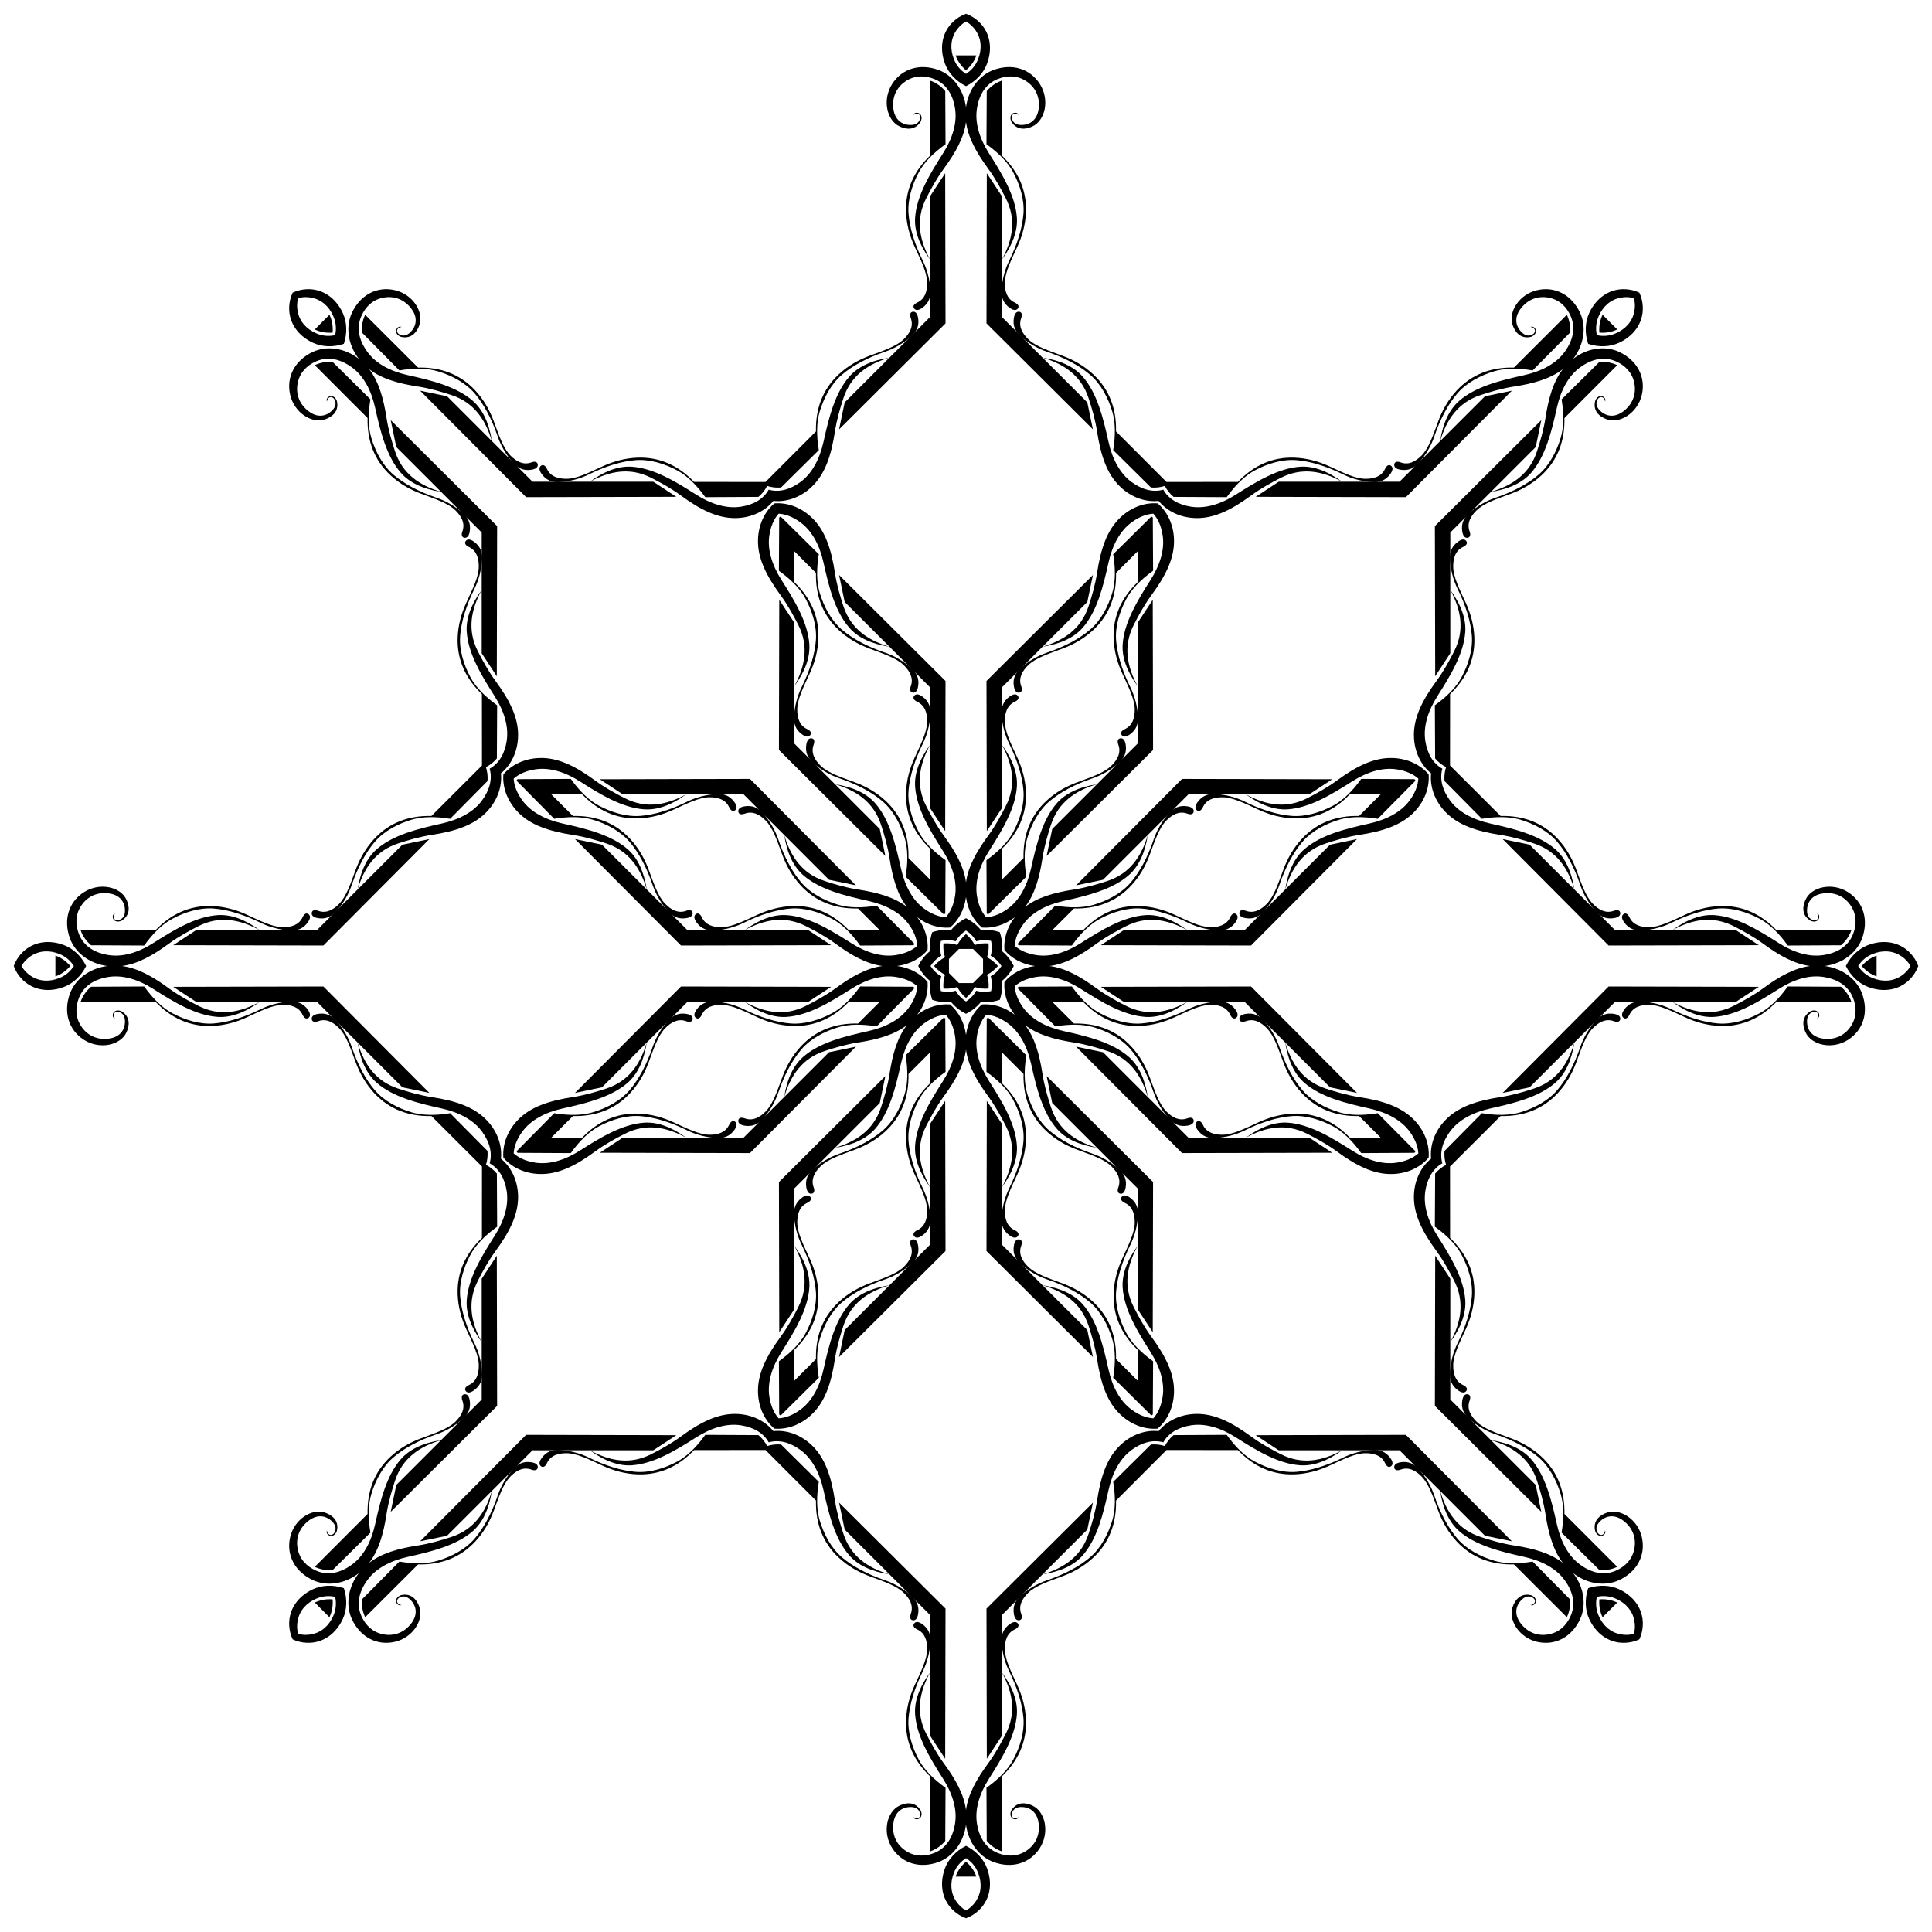 <?xml version="1.0" encoding="utf-8"?>

<!DOCTYPE svg PUBLIC "-//W3C//DTD SVG 1.1//EN" "http://www.w3.org/Graphics/SVG/1.1/DTD/svg11.dtd">
<svg version="1.1" id="Layer_1" xmlns="http://www.w3.org/2000/svg" xmlns:xlink="http://www.w3.org/1999/xlink" x="0px" y="0px"
	 viewBox="0 0 1623.1 1623.1" enable-background="new 0 0 1623.1 1623.1" xml:space="preserve">
<g>
	<path d="M1321.692,301.408c9.608-12.542,10.88-27.441,5.854-38.394c-6.802-14.822-20.617-22.742-36.047-19.258
		c-15.308,3.457-24.731,18.559-20.616,29.628c3.242,8.72,9.084,11.023,15.123,9.691c3.439-1.006,5.555-4.362,3.703-7.037
		c-1.211-1.75-3.022-1.899-4.053-1.296c1.048-0.074,2.492,0.265,3.395,1.667c1.126,1.748,0.179,3.651-1.708,4.671
		c-3.575,1.932-7.167,0.459-10.246-3.333c-4.509-5.551-4.349-12.338,0.7-18.764c5.613-7.146,13.806-10.75,23.353-8.909
		c8.453,1.63,14.819,7.242,18.466,15.688c4.354,10.083,1.703,20.514-5.216,29.967c-6.929,9.467-18.674,16.069-34.01,19.464
		c-19.794,4.382-40.648,9.491-54.483,21.563c-8.124,7.089-13.601,18.195-16.069,33.969c5.399-18.354,15.211-32.707,34.196-38.887
		c7.92-2.578,17.544-5.51,28.27-7.16c16.327-2.511,30.193-6.502,40.62-14.499c-7.998,10.428-11.988,24.294-14.499,40.62
		c-1.65,10.726-4.582,20.35-7.16,28.27c-6.179,18.984-20.533,28.797-38.887,34.196c15.774-2.468,26.88-7.945,33.969-16.069
		c12.072-13.834,17.181-34.688,21.563-54.482c3.395-15.337,9.997-27.081,19.464-34.01c9.454-6.919,19.884-9.57,29.967-5.216
		c8.446,3.647,14.058,10.012,15.688,18.466c1.841,9.546-1.763,17.739-8.909,23.353c-6.427,5.049-13.213,5.208-18.764,0.7
		c-3.792-3.08-5.265-6.671-3.333-10.246c1.02-1.887,2.923-2.834,4.671-1.708c1.401,0.903,1.74,2.347,1.667,3.395
		c0.603-1.031,0.453-2.842-1.296-4.053c-2.675-1.852-6.031,0.265-7.037,3.703c-1.333,6.038,0.971,11.881,9.691,15.123
		c11.069,4.115,26.171-5.308,29.628-20.616c3.484-15.43-4.436-29.245-19.258-36.047
		C1349.133,290.527,1334.234,291.799,1321.692,301.408z"/>
	<path d="M1533,811.55c15.662-2.074,27.098-11.71,31.288-23.009c5.671-15.29,1.503-30.66-11.872-39.107
		c-13.268-8.38-30.61-4.365-35.528,6.372c-3.874,8.458-1.371,14.218,3.841,17.546c3.143,1.72,7.012,0.844,7.594-2.357
		c0.381-2.094-0.794-3.48-1.949-3.783c0.793,0.689,1.574,1.95,1.222,3.579c-0.439,2.032-2.455,2.708-4.51,2.095
		c-3.894-1.162-5.392-4.743-4.888-9.602c0.737-7.113,5.649-11.799,13.763-12.774c9.022-1.083,17.364,2.161,22.812,10.213
		c4.825,7.13,5.358,15.599,1.964,24.151c-4.051,10.209-13.301,15.71-24.878,17.502c-11.594,1.795-24.567-1.842-37.812-10.286
		c-17.095-10.898-35.453-22.032-53.772-23.278c-10.758-0.732-22.484,3.249-35.382,12.657c16.796-9.161,33.884-12.371,51.677-3.317
		c7.423,3.777,16.302,8.509,25.053,14.927c13.32,9.769,25.947,16.752,38.976,18.47c-13.029,1.719-25.655,8.701-38.976,18.47
		c-8.751,6.418-17.63,11.15-25.053,14.927c-17.793,9.054-34.881,5.844-51.677-3.317c12.899,9.409,24.625,13.389,35.382,12.657
		c18.318-1.246,36.677-12.38,53.772-23.278c13.245-8.444,26.218-12.081,37.812-10.286c11.578,1.792,20.827,7.293,24.878,17.502
		c3.393,8.552,2.861,17.02-1.964,24.151c-5.448,8.052-13.79,11.297-22.812,10.213c-8.114-0.974-13.026-5.66-13.763-12.774
		c-0.504-4.859,0.994-8.44,4.888-9.602c2.055-0.613,4.071,0.063,4.51,2.095c0.352,1.629-0.429,2.89-1.222,3.579
		c1.155-0.303,2.33-1.689,1.949-3.783c-0.582-3.201-4.451-4.077-7.594-2.357c-5.212,3.327-7.715,9.087-3.841,17.546
		c4.917,10.737,22.26,14.752,35.528,6.372c13.375-8.447,17.543-23.817,11.872-39.107C1560.097,823.26,1548.662,813.624,1533,811.55z
		"/>
	<path d="M1321.692,1321.692c12.542,9.608,27.441,10.88,38.394,5.854c14.822-6.802,22.742-20.617,19.258-36.047
		c-3.457-15.308-18.559-24.731-29.628-20.616c-8.72,3.242-11.023,9.084-9.691,15.123c1.006,3.439,4.362,5.555,7.037,3.703
		c1.75-1.211,1.899-3.022,1.296-4.053c0.074,1.048-0.265,2.492-1.667,3.395c-1.748,1.126-3.651,0.179-4.671-1.708
		c-1.932-3.575-0.459-7.167,3.333-10.246c5.551-4.509,12.338-4.349,18.764,0.7c7.146,5.613,10.75,13.806,8.909,23.353
		c-1.63,8.453-7.242,14.819-15.688,18.466c-10.083,4.354-20.514,1.703-29.967-5.216c-9.467-6.929-16.069-18.674-19.464-34.01
		c-4.382-19.794-9.491-40.648-21.563-54.483c-7.089-8.124-18.195-13.601-33.969-16.069c18.354,5.399,32.707,15.211,38.887,34.196
		c2.578,7.92,5.51,17.544,7.16,28.27c2.511,16.327,6.502,30.193,14.499,40.62c-10.428-7.998-24.294-11.988-40.62-14.499
		c-10.726-1.65-20.35-4.582-28.27-7.16c-18.984-6.179-28.797-20.533-34.196-38.887c2.468,15.774,7.945,26.88,16.069,33.969
		c13.834,12.072,34.689,17.181,54.483,21.563c15.337,3.395,27.082,9.997,34.01,19.464c6.919,9.454,9.57,19.884,5.216,29.967
		c-3.647,8.446-10.012,14.058-18.466,15.688c-9.546,1.841-17.739-1.763-23.353-8.909c-5.049-6.427-5.208-13.213-0.7-18.764
		c3.08-3.792,6.671-5.265,10.246-3.333c1.887,1.02,2.834,2.923,1.708,4.671c-0.903,1.401-2.347,1.74-3.395,1.667
		c1.031,0.603,2.842,0.453,4.053-1.296c1.852-2.675-0.265-6.031-3.703-7.037c-6.038-1.333-11.881,0.971-15.123,9.691
		c-4.115,11.069,5.308,26.171,20.616,29.628c15.43,3.484,29.245-4.436,36.047-19.258
		C1332.572,1349.133,1331.3,1334.234,1321.692,1321.692z"/>
	<path d="M811.55,1533c2.074,15.662,11.71,27.098,23.01,31.288c15.29,5.671,30.66,1.503,39.107-11.872
		c8.38-13.268,4.365-30.61-6.372-35.528c-8.458-3.874-14.218-1.371-17.546,3.841c-1.72,3.143-0.844,7.012,2.357,7.594
		c2.094,0.381,3.48-0.794,3.783-1.949c-0.689,0.793-1.95,1.574-3.579,1.222c-2.032-0.439-2.708-2.455-2.095-4.51
		c1.162-3.894,4.743-5.392,9.602-4.888c7.113,0.737,11.799,5.649,12.774,13.763c1.083,9.022-2.161,17.364-10.213,22.812
		c-7.13,4.825-15.599,5.358-24.151,1.964c-10.209-4.051-15.71-13.301-17.502-24.878c-1.795-11.594,1.842-24.567,10.286-37.812
		c10.898-17.095,22.032-35.453,23.278-53.772c0.732-10.758-3.249-22.484-12.657-35.382c9.161,16.796,12.371,33.884,3.317,51.677
		c-3.777,7.423-8.509,16.302-14.927,25.053c-9.769,13.32-16.752,25.947-18.47,38.976c-1.719-13.029-8.701-25.655-18.47-38.976
		c-6.418-8.751-11.15-17.63-14.927-25.053c-9.054-17.793-5.844-34.881,3.317-51.677c-9.409,12.899-13.389,24.625-12.657,35.382
		c1.246,18.318,12.38,36.677,23.278,53.772c8.444,13.245,12.081,26.218,10.286,37.812c-1.792,11.578-7.293,20.827-17.502,24.878
		c-8.552,3.393-17.02,2.861-24.151-1.964c-8.052-5.448-11.297-13.79-10.213-22.812c0.974-8.114,5.66-13.026,12.774-13.763
		c4.859-0.504,8.44,0.994,9.602,4.888c0.613,2.055-0.063,4.071-2.095,4.51c-1.629,0.352-2.89-0.429-3.579-1.222
		c0.303,1.155,1.689,2.33,3.783,1.949c3.201-0.582,4.077-4.451,2.357-7.594c-3.328-5.212-9.087-7.715-17.546-3.841
		c-10.737,4.917-14.752,22.26-6.372,35.528c8.447,13.375,23.817,17.543,39.107,11.872
		C799.839,1560.097,809.476,1548.662,811.55,1533z"/>
	<path d="M301.408,1321.692c-9.608,12.542-10.88,27.441-5.854,38.394c6.802,14.822,20.617,22.742,36.047,19.258
		c15.308-3.457,24.731-18.559,20.616-29.628c-3.242-8.72-9.084-11.023-15.123-9.691c-3.439,1.006-5.555,4.362-3.703,7.037
		c1.211,1.75,3.022,1.899,4.053,1.296c-1.048,0.074-2.492-0.265-3.395-1.667c-1.126-1.748-0.179-3.651,1.708-4.671
		c3.575-1.932,7.166-0.459,10.246,3.333c4.509,5.551,4.349,12.338-0.7,18.764c-5.613,7.146-13.806,10.75-23.353,8.909
		c-8.454-1.63-14.819-7.242-18.466-15.688c-4.354-10.083-1.703-20.514,5.216-29.967c6.929-9.467,18.674-16.069,34.01-19.464
		c19.794-4.382,40.648-9.491,54.482-21.563c8.124-7.089,13.601-18.195,16.069-33.969c-5.399,18.354-15.211,32.707-34.196,38.887
		c-7.92,2.578-17.544,5.51-28.27,7.16c-16.327,2.511-30.192,6.502-40.62,14.499c7.998-10.428,11.988-24.294,14.499-40.62
		c1.65-10.726,4.582-20.35,7.16-28.27c6.179-18.984,20.533-28.797,38.887-34.196c-15.774,2.468-26.88,7.945-33.969,16.069
		c-12.072,13.834-17.181,34.689-21.563,54.483c-3.395,15.337-9.997,27.082-19.464,34.01c-9.454,6.919-19.884,9.57-29.967,5.216
		c-8.446-3.647-14.058-10.012-15.688-18.466c-1.841-9.546,1.763-17.739,8.909-23.353c6.427-5.049,13.213-5.208,18.764-0.7
		c3.792,3.08,5.265,6.671,3.333,10.246c-1.02,1.887-2.923,2.834-4.671,1.708c-1.401-0.903-1.74-2.347-1.667-3.395
		c-0.603,1.031-0.453,2.842,1.296,4.053c2.675,1.852,6.031-0.265,7.037-3.703c1.333-6.038-0.971-11.881-9.691-15.123
		c-11.069-4.115-26.171,5.308-29.628,20.616c-3.484,15.43,4.436,29.245,19.258,36.047
		C273.966,1332.572,288.866,1331.3,301.408,1321.692z"/>
	<path d="M90.1,811.55c-15.662,2.074-27.098,11.71-31.288,23.01c-5.671,15.29-1.503,30.66,11.872,39.107
		c13.268,8.38,30.61,4.365,35.528-6.372c3.874-8.458,1.371-14.218-3.841-17.546c-3.143-1.72-7.012-0.844-7.594,2.357
		c-0.381,2.094,0.794,3.48,1.95,3.783c-0.793-0.689-1.574-1.95-1.222-3.579c0.439-2.032,2.455-2.708,4.51-2.095
		c3.894,1.162,5.392,4.743,4.888,9.602c-0.737,7.113-5.649,11.799-13.763,12.774c-9.022,1.083-17.364-2.161-22.812-10.213
		c-4.825-7.13-5.358-15.599-1.964-24.151c4.051-10.209,13.301-15.71,24.878-17.502c11.594-1.795,24.567,1.842,37.812,10.286
		c17.095,10.898,35.454,22.032,53.772,23.278c10.758,0.732,22.484-3.249,35.382-12.657c-16.796,9.161-33.884,12.371-51.677,3.317
		c-7.423-3.777-16.302-8.509-25.053-14.927c-13.32-9.769-25.947-16.752-38.976-18.47c13.029-1.719,25.655-8.701,38.976-18.47
		c8.751-6.418,17.63-11.15,25.053-14.927c17.793-9.054,34.881-5.844,51.677,3.317c-12.899-9.409-24.625-13.389-35.382-12.657
		c-18.318,1.246-36.677,12.38-53.772,23.278c-13.246,8.444-26.218,12.081-37.812,10.286c-11.577-1.792-20.827-7.293-24.878-17.502
		c-3.393-8.552-2.861-17.02,1.964-24.151c5.448-8.052,13.79-11.297,22.812-10.213c8.114,0.974,13.026,5.66,13.763,12.774
		c0.504,4.859-0.994,8.44-4.888,9.602c-2.055,0.613-4.071-0.063-4.51-2.095c-0.352-1.629,0.429-2.89,1.222-3.579
		c-1.155,0.303-2.33,1.689-1.95,3.783c0.582,3.201,4.451,4.077,7.594,2.357c5.212-3.328,7.715-9.087,3.841-17.546
		c-4.917-10.737-22.26-14.752-35.528-6.372c-13.375,8.447-17.543,23.817-11.872,39.107C63.002,799.839,74.437,809.476,90.1,811.55z"
		/>
	<path d="M301.408,301.408c-12.542-9.608-27.441-10.88-38.394-5.854c-14.822,6.802-22.742,20.617-19.258,36.047
		c3.457,15.308,18.559,24.731,29.628,20.616c8.72-3.242,11.023-9.084,9.691-15.123c-1.006-3.439-4.362-5.555-7.037-3.703
		c-1.75,1.211-1.899,3.022-1.296,4.053c-0.074-1.048,0.265-2.492,1.667-3.395c1.748-1.126,3.651-0.179,4.671,1.708
		c1.932,3.575,0.459,7.166-3.333,10.246c-5.551,4.509-12.338,4.349-18.764-0.7c-7.146-5.613-10.75-13.806-8.909-23.353
		c1.63-8.454,7.242-14.819,15.688-18.466c10.083-4.354,20.514-1.703,29.967,5.216c9.467,6.929,16.069,18.674,19.464,34.01
		c4.382,19.794,9.491,40.648,21.563,54.482c7.089,8.124,18.195,13.601,33.969,16.069c-18.354-5.399-32.707-15.211-38.887-34.196
		c-2.578-7.92-5.51-17.544-7.16-28.27c-2.511-16.327-6.502-30.192-14.499-40.62c10.428,7.998,24.294,11.988,40.62,14.499
		c10.726,1.65,20.35,4.582,28.27,7.16c18.984,6.179,28.797,20.533,34.196,38.887c-2.468-15.774-7.945-26.88-16.069-33.969
		c-13.834-12.072-34.688-17.181-54.482-21.563c-15.337-3.395-27.081-9.997-34.01-19.464c-6.919-9.454-9.57-19.884-5.216-29.967
		c3.647-8.446,10.012-14.058,18.466-15.688c9.546-1.841,17.739,1.763,23.353,8.909c5.049,6.427,5.208,13.213,0.7,18.764
		c-3.08,3.792-6.671,5.265-10.246,3.333c-1.887-1.02-2.834-2.923-1.708-4.671c0.903-1.401,2.347-1.74,3.395-1.667
		c-1.031-0.603-2.842-0.453-4.053,1.296c-1.852,2.675,0.265,6.031,3.703,7.037c6.038,1.333,11.881-0.971,15.123-9.691
		c4.115-11.069-5.308-26.171-20.616-29.628c-15.43-3.484-29.245,4.436-36.047,19.258
		C290.527,273.966,291.799,288.866,301.408,301.408z"/>
	<path d="M811.55,90.1c-2.074-15.662-11.71-27.098-23.009-31.288c-15.29-5.671-30.66-1.503-39.107,11.872
		c-8.38,13.268-4.365,30.61,6.372,35.528c8.458,3.874,14.218,1.371,17.546-3.841c1.72-3.143,0.844-7.012-2.357-7.594
		c-2.094-0.381-3.48,0.794-3.783,1.95c0.689-0.793,1.95-1.574,3.579-1.222c2.032,0.439,2.708,2.455,2.095,4.51
		c-1.162,3.894-4.743,5.392-9.602,4.888c-7.113-0.737-11.799-5.649-12.774-13.763c-1.083-9.022,2.161-17.364,10.213-22.812
		c7.13-4.825,15.599-5.358,24.151-1.964c10.209,4.051,15.71,13.301,17.502,24.878c1.795,11.594-1.842,24.567-10.286,37.812
		c-10.898,17.095-22.032,35.454-23.278,53.772c-0.732,10.758,3.249,22.484,12.657,35.382c-9.161-16.796-12.371-33.884-3.317-51.677
		c3.777-7.423,8.509-16.302,14.927-25.053c9.769-13.32,16.752-25.947,18.47-38.976c1.719,13.029,8.701,25.655,18.47,38.976
		c6.418,8.751,11.15,17.63,14.927,25.053c9.054,17.793,5.844,34.881-3.317,51.677c9.409-12.899,13.389-24.625,12.657-35.382
		c-1.246-18.318-12.38-36.677-23.278-53.772c-8.444-13.246-12.081-26.218-10.286-37.812c1.792-11.577,7.293-20.827,17.502-24.878
		c8.552-3.393,17.02-2.861,24.151,1.964c8.052,5.448,11.297,13.79,10.213,22.812c-0.974,8.114-5.66,13.026-12.774,13.763
		c-4.859,0.504-8.44-0.994-9.602-4.888c-0.613-2.055,0.063-4.071,2.095-4.51c1.629-0.352,2.89,0.429,3.579,1.222
		c-0.303-1.155-1.689-2.33-3.783-1.95c-3.201,0.582-4.077,4.451-2.357,7.594c3.327,5.212,9.087,7.715,17.546,3.841
		c10.737-4.917,14.752-22.26,6.372-35.528c-8.447-13.375-23.817-17.543-39.107-11.872C823.26,63.002,813.624,74.437,811.55,90.1z"/>
	<path d="M968.962,431.523c4.158,4.695,6.672,10.948,7.777,18.085c1.795,11.594-1.842,24.567-10.286,37.812
		c-10.898,17.095-22.032,35.454-23.278,53.772c-0.732,10.758,3.249,22.483,12.657,35.382c-9.161-16.796-12.371-33.884-3.317-51.677
		c3.777-7.423,8.509-16.302,14.927-25.053c11.687-15.935,19.385-30.876,18.855-46.701c-0.438-13.073-6.01-23.662-13.759-30.255
		c-10.141-0.817-21.569,2.73-31.123,11.664c-11.565,10.815-16.686,26.824-19.69,46.355c-1.65,10.726-4.582,20.35-7.16,28.27
		c-6.179,18.984-20.533,28.797-38.887,34.196c15.774-2.468,26.88-7.945,33.969-16.069c12.072-13.834,17.181-34.688,21.563-54.482
		c3.395-15.337,9.997-27.081,19.464-34.01C956.503,434.547,962.702,431.903,968.962,431.523z"/>
	<path d="M1191.577,654.138c-0.38,6.26-3.023,12.459-7.289,18.287c-6.929,9.467-18.674,16.069-34.01,19.464
		c-19.794,4.382-40.648,9.491-54.483,21.563c-8.124,7.089-13.601,18.195-16.069,33.969c5.399-18.354,15.211-32.707,34.196-38.887
		c7.92-2.578,17.544-5.51,28.27-7.16c19.531-3.004,35.54-8.125,46.355-19.69c8.934-9.554,12.482-20.982,11.664-31.123
		c-6.593-7.749-17.182-13.321-30.255-13.759c-15.825-0.53-30.767,7.169-46.701,18.855c-8.751,6.418-17.63,11.15-25.053,14.927
		c-17.793,9.054-34.881,5.844-51.677-3.317c12.899,9.409,24.625,13.389,35.382,12.657c18.318-1.246,36.677-12.38,53.772-23.278
		c13.245-8.444,26.218-12.081,37.812-10.286C1180.629,647.466,1186.881,649.98,1191.577,654.138z"/>
	<path d="M1191.577,968.962c-4.695,4.158-10.948,6.672-18.085,7.777c-11.594,1.795-24.567-1.842-37.812-10.286
		c-17.095-10.898-35.454-22.032-53.772-23.278c-10.758-0.732-22.484,3.249-35.382,12.657c16.796-9.161,33.884-12.371,51.677-3.317
		c7.423,3.777,16.302,8.509,25.053,14.927c15.934,11.687,30.876,19.385,46.701,18.855c13.073-0.438,23.662-6.01,30.255-13.759
		c0.817-10.141-2.73-21.569-11.664-31.123c-10.815-11.565-26.824-16.686-46.355-19.69c-10.726-1.65-20.35-4.582-28.27-7.16
		c-18.984-6.179-28.797-20.533-34.196-38.887c2.468,15.774,7.945,26.88,16.069,33.969c13.834,12.072,34.689,17.181,54.483,21.563
		c15.337,3.395,27.082,9.997,34.01,19.464C1188.553,956.503,1191.197,962.702,1191.577,968.962z"/>
	<path d="M968.962,1191.577c-6.26-0.38-12.459-3.023-18.287-7.289c-9.467-6.929-16.069-18.674-19.464-34.01
		c-4.382-19.794-9.491-40.648-21.563-54.483c-7.089-8.124-18.195-13.601-33.969-16.069c18.354,5.399,32.707,15.211,38.887,34.196
		c2.578,7.92,5.51,17.544,7.16,28.27c3.004,19.531,8.125,35.54,19.69,46.355c9.554,8.934,20.982,12.482,31.123,11.664
		c7.749-6.593,13.321-17.182,13.759-30.255c0.53-15.825-7.169-30.767-18.855-46.701c-6.418-8.751-11.15-17.63-14.927-25.053
		c-9.054-17.793-5.844-34.881,3.317-51.677c-9.409,12.899-13.389,24.625-12.657,35.382c1.246,18.318,12.38,36.677,23.278,53.772
		c8.444,13.245,12.081,26.218,10.286,37.812C975.634,1180.629,973.12,1186.881,968.962,1191.577z"/>
	<path d="M654.138,1191.577c-4.158-4.695-6.672-10.948-7.777-18.085c-1.795-11.594,1.842-24.567,10.286-37.812
		c10.898-17.095,22.032-35.454,23.278-53.772c0.732-10.758-3.249-22.484-12.657-35.382c9.161,16.796,12.371,33.884,3.317,51.677
		c-3.777,7.423-8.509,16.302-14.927,25.053c-11.687,15.934-19.385,30.876-18.855,46.701c0.438,13.073,6.01,23.662,13.759,30.255
		c10.141,0.817,21.569-2.73,31.123-11.664c11.565-10.815,16.686-26.824,19.69-46.355c1.65-10.726,4.582-20.35,7.16-28.27
		c6.179-18.984,20.533-28.797,38.887-34.196c-15.774,2.468-26.88,7.945-33.969,16.069c-12.072,13.834-17.181,34.689-21.563,54.483
		c-3.395,15.337-9.997,27.082-19.464,34.01C666.597,1188.553,660.398,1191.197,654.138,1191.577z"/>
	<path d="M431.523,968.962c0.38-6.26,3.023-12.459,7.289-18.287c6.929-9.467,18.674-16.069,34.01-19.464
		c19.794-4.382,40.648-9.491,54.482-21.563c8.124-7.089,13.601-18.195,16.069-33.969c-5.399,18.354-15.211,32.707-34.196,38.887
		c-7.92,2.578-17.544,5.51-28.27,7.16c-19.531,3.004-35.54,8.125-46.355,19.69c-8.934,9.554-12.482,20.982-11.664,31.123
		c6.593,7.749,17.182,13.321,30.255,13.759c15.825,0.53,30.767-7.169,46.701-18.855c8.751-6.418,17.63-11.15,25.053-14.927
		c17.793-9.054,34.881-5.844,51.677,3.317c-12.899-9.409-24.625-13.389-35.382-12.657c-18.318,1.246-36.677,12.38-53.772,23.278
		c-13.246,8.444-26.218,12.081-37.812,10.286C442.471,975.634,436.219,973.12,431.523,968.962z"/>
	<path d="M431.523,654.138c4.695-4.158,10.948-6.672,18.085-7.777c11.594-1.795,24.567,1.842,37.812,10.286
		c17.095,10.898,35.454,22.032,53.772,23.278c10.758,0.732,22.483-3.249,35.382-12.657c-16.796,9.161-33.884,12.371-51.677,3.317
		c-7.423-3.777-16.302-8.509-25.053-14.927c-15.935-11.687-30.876-19.385-46.701-18.855c-13.073,0.438-23.662,6.01-30.255,13.759
		c-0.817,10.141,2.73,21.569,11.664,31.123c10.815,11.565,26.824,16.686,46.355,19.69c10.726,1.65,20.35,4.582,28.27,7.16
		c18.984,6.179,28.797,20.533,34.196,38.887c-2.468-15.774-7.945-26.88-16.069-33.969c-13.834-12.072-34.688-17.181-54.482-21.563
		c-15.337-3.395-27.081-9.997-34.01-19.464C434.547,666.597,431.903,660.398,431.523,654.138z"/>
	<path d="M654.138,431.523c6.26,0.38,12.459,3.023,18.287,7.289c9.467,6.929,16.069,18.674,19.464,34.01
		c4.382,19.794,9.491,40.648,21.563,54.482c7.089,8.124,18.195,13.601,33.969,16.069c-18.354-5.399-32.707-15.211-38.887-34.196
		c-2.578-7.92-5.51-17.544-7.16-28.27c-3.004-19.531-8.125-35.54-19.69-46.355c-9.554-8.934-20.982-12.482-31.123-11.664
		c-7.749,6.593-13.321,17.182-13.759,30.255c-0.53,15.825,7.169,30.767,18.855,46.701c6.418,8.751,11.15,17.63,14.927,25.053
		c9.054,17.793,5.844,34.881-3.317,51.677c9.409-12.899,13.389-24.625,12.657-35.382c-1.246-18.318-12.38-36.677-23.278-53.772
		c-8.444-13.246-12.081-26.218-10.286-37.812C647.466,442.471,649.98,436.219,654.138,431.523z"/>
	<path d="M839.935,783.165c-5.37-1.799-10.795-2.365-15.87-1.829c-3.209-3.968-7.446-7.404-12.515-9.929
		c-5.069,2.525-9.306,5.961-12.515,9.929c-5.075-0.536-10.5,0.029-15.87,1.829c-1.799,5.37-2.365,10.795-1.829,15.87
		c-3.968,3.209-7.404,7.446-9.929,12.515c2.525,5.069,5.961,9.306,9.929,12.515c-0.536,5.075,0.029,10.5,1.829,15.87
		c5.37,1.799,10.795,2.365,15.87,1.829c3.209,3.968,7.446,7.404,12.515,9.929c5.069-2.525,9.306-5.961,12.515-9.929
		c5.075,0.536,10.5-0.029,15.87-1.829c1.799-5.37,2.365-10.795,1.829-15.87c3.968-3.209,7.404-7.446,9.929-12.515
		c-2.525-5.069-5.961-9.306-9.929-12.515C842.3,793.96,841.734,788.535,839.935,783.165z M820.153,790.779
		c4.157-1.167,8.347-1.209,12.48-0.313c0.896,4.133,0.854,8.324-0.313,12.48c3.764,2.114,6.757,5.047,9.046,8.604
		c-2.289,3.556-5.281,6.49-9.046,8.604c1.167,4.157,1.209,8.347,0.313,12.48c-4.133,0.896-8.323,0.854-12.48-0.313
		c-2.114,3.764-5.047,6.757-8.604,9.046c-3.556-2.289-6.49-5.281-8.604-9.046c-4.156,1.167-8.347,1.209-12.48,0.313
		c-0.896-4.133-0.854-8.323,0.313-12.48c-3.764-2.114-6.757-5.047-9.046-8.604c2.289-3.556,5.281-6.49,9.046-8.604
		c-1.167-4.156-1.209-8.347-0.313-12.48c4.133-0.896,8.324-0.854,12.48,0.313c2.114-3.764,5.047-6.757,8.604-9.046
		C815.106,784.022,818.04,787.015,820.153,790.779z"/>
	<path d="M1550.724,811.55c4.29-8.613,11.21-14.821,18.9-17.673c15.29-5.671,30.66-1.503,39.107,11.872
		c1.18,1.868,2.114,3.818,2.819,5.802c-0.704,1.984-1.639,3.933-2.819,5.802c-8.447,13.375-23.817,17.543-39.107,11.872
		C1561.934,826.371,1555.014,820.163,1550.724,811.55z M1605.038,811.55c-1.72-3.115-4.241-5.888-7.597-8.159
		c-7.13-4.825-15.599-5.357-24.151-1.964c-5.305,2.105-9.338,5.613-12.24,10.123c2.902,4.509,6.936,8.018,12.24,10.123
		c8.552,3.393,17.02,2.861,24.151-1.964C1600.797,817.438,1603.318,814.665,1605.038,811.55z"/>
	<path d="M1334.225,1334.225c9.124-3.057,18.407-2.553,25.861,0.868c14.822,6.802,22.742,20.617,19.258,36.047
		c-0.487,2.156-1.204,4.195-2.109,6.095c-1.901,0.905-3.94,1.622-6.095,2.109c-15.43,3.484-29.245-4.436-36.047-19.258
		C1331.672,1352.632,1331.168,1343.349,1334.225,1334.225z M1372.631,1372.631c0.986-3.419,1.165-7.162,0.397-11.14
		c-1.63-8.454-7.242-14.819-15.688-18.466c-5.239-2.262-10.572-2.634-15.813-1.498c-1.136,5.241-0.765,10.574,1.498,15.813
		c3.647,8.446,10.012,14.058,18.466,15.688C1365.468,1373.795,1369.211,1373.617,1372.631,1372.631z"/>
	<path d="M811.55,1550.724c8.613,4.29,14.821,11.21,17.673,18.9c5.671,15.29,1.503,30.66-11.872,39.107
		c-1.868,1.18-3.818,2.114-5.802,2.819c-1.984-0.704-3.933-1.639-5.802-2.819c-13.375-8.447-17.543-23.817-11.872-39.107
		C796.729,1561.934,802.937,1555.014,811.55,1550.724z M811.55,1605.038c3.115-1.72,5.888-4.241,8.159-7.597
		c4.825-7.13,5.357-15.599,1.964-24.151c-2.105-5.305-5.613-9.338-10.123-12.24c-4.509,2.902-8.018,6.936-10.123,12.24
		c-3.393,8.552-2.861,17.02,1.964,24.151C805.662,1600.797,808.435,1603.318,811.55,1605.038z"/>
	<path d="M288.875,1334.225c3.057,9.124,2.553,18.407-0.868,25.861c-6.802,14.822-20.617,22.742-36.047,19.258
		c-2.156-0.487-4.195-1.204-6.095-2.109c-0.905-1.901-1.623-3.94-2.109-6.095c-3.484-15.43,4.436-29.245,19.258-36.047
		C270.468,1331.672,279.751,1331.168,288.875,1334.225z M250.469,1372.631c3.419,0.986,7.162,1.165,11.14,0.397
		c8.454-1.63,14.819-7.242,18.466-15.688c2.262-5.239,2.634-10.572,1.498-15.813c-5.241-1.136-10.574-0.765-15.813,1.498
		c-8.446,3.647-14.058,10.012-15.688,18.466C249.304,1365.468,249.483,1369.211,250.469,1372.631z"/>
	<path d="M72.376,811.55c-4.29,8.613-11.21,14.821-18.9,17.673c-15.29,5.671-30.66,1.503-39.107-11.872
		c-1.18-1.868-2.114-3.818-2.819-5.802c0.704-1.984,1.639-3.933,2.819-5.802c8.447-13.375,23.817-17.543,39.107-11.872
		C61.166,796.729,68.086,802.937,72.376,811.55z M18.062,811.55c1.72,3.115,4.241,5.888,7.597,8.159
		c7.131,4.825,15.599,5.357,24.151,1.964c5.304-2.105,9.338-5.613,12.24-10.123c-2.903-4.509-6.936-8.018-12.24-10.123
		c-8.552-3.393-17.02-2.861-24.151,1.964C22.303,805.662,19.782,808.435,18.062,811.55z"/>
	<path d="M288.875,288.875c-9.124,3.057-18.407,2.553-25.861-0.868c-14.822-6.802-22.742-20.617-19.258-36.047
		c0.487-2.156,1.204-4.195,2.109-6.095c1.901-0.905,3.94-1.623,6.095-2.109c15.43-3.484,29.245,4.436,36.047,19.258
		C291.428,270.468,291.932,279.751,288.875,288.875z M250.469,250.469c-0.986,3.419-1.165,7.162-0.397,11.14
		c1.63,8.454,7.242,14.819,15.688,18.466c5.239,2.262,10.572,2.634,15.813,1.498c1.136-5.241,0.765-10.574-1.498-15.813
		c-3.647-8.446-10.012-14.058-18.466-15.688C257.631,249.304,253.888,249.483,250.469,250.469z"/>
	<path d="M811.55,72.376c-8.613-4.29-14.821-11.21-17.673-18.9c-5.671-15.29-1.503-30.66,11.872-39.107
		c1.868-1.18,3.818-2.114,5.802-2.819c1.984,0.704,3.933,1.639,5.802,2.819c13.375,8.447,17.543,23.817,11.872,39.107
		C826.371,61.166,820.163,68.086,811.55,72.376z M811.55,18.062c-3.115,1.72-5.888,4.241-8.159,7.597
		c-4.825,7.131-5.357,15.599-1.964,24.151c2.105,5.304,5.613,9.338,10.123,12.24c4.509-2.903,8.018-6.936,10.123-12.24
		c3.393-8.552,2.861-17.02-1.964-24.151C817.438,22.303,814.665,19.782,811.55,18.062z"/>
	<path d="M1334.225,288.875c-3.057-9.124-2.553-18.407,0.868-25.861c6.802-14.822,20.617-22.742,36.047-19.258
		c2.156,0.487,4.195,1.204,6.095,2.109c0.905,1.901,1.622,3.94,2.109,6.095c3.484,15.43-4.436,29.245-19.258,36.047
		C1352.632,291.428,1343.349,291.932,1334.225,288.875z M1372.631,250.469c-3.419-0.986-7.162-1.165-11.14-0.397
		c-8.454,1.63-14.819,7.242-18.466,15.688c-2.262,5.239-2.634,10.572-1.498,15.813c5.241,1.136,10.574,0.765,15.813-1.498
		c8.446-3.647,14.058-10.012,15.688-18.466C1373.795,257.631,1373.617,253.888,1372.631,250.469z"/>
	<path d="M1211.728,645.79c-2.536,9.03,0.241,18.219,6.401,26.634c6.929,9.467,18.674,16.069,34.01,19.464
		c19.794,4.382,40.648,9.491,54.483,21.563c8.124,7.089,13.601,18.195,16.069,33.969c-5.399-18.354-15.211-32.707-34.196-38.887
		c-7.92-2.578-17.544-5.51-28.27-7.16c-19.531-3.004-35.54-8.125-46.355-19.69c-9.188-9.824-12.679-21.631-11.585-31.982
		c-8.093-6.545-13.973-17.362-14.423-30.806c-0.53-15.825,7.169-30.767,18.855-46.701c6.418-8.751,11.15-17.63,14.927-25.053
		c9.054-17.793,5.844-34.881-3.317-51.677c9.409,12.899,13.389,24.625,12.657,35.382c-1.246,18.318-12.38,36.677-23.278,53.772
		c-8.444,13.246-12.081,26.218-10.286,37.812C1199.016,632.737,1203.551,641.199,1211.728,645.79z"/>
	<path d="M1211.728,977.309c-8.178,4.592-12.712,13.053-14.307,23.359c-1.795,11.594,1.842,24.567,10.286,37.812
		c10.898,17.095,22.032,35.453,23.278,53.772c0.732,10.758-3.249,22.484-12.657,35.382c9.161-16.796,12.371-33.884,3.317-51.677
		c-3.777-7.423-8.509-16.302-14.927-25.053c-11.687-15.935-19.385-30.876-18.855-46.701c0.45-13.444,6.33-24.261,14.423-30.806
		c-1.094-10.351,2.397-22.157,11.585-31.982c10.815-11.565,26.824-16.686,46.355-19.69c10.726-1.65,20.35-4.582,28.27-7.16
		c18.984-6.179,28.797-20.533,34.196-38.887c-2.468,15.774-7.945,26.88-16.069,33.969c-13.834,12.072-34.689,17.181-54.483,21.563
		c-15.337,3.395-27.081,9.997-34.01,19.464C1211.97,959.09,1209.193,968.28,1211.728,977.309z"/>
	<path d="M977.309,1211.728c-9.03-2.536-18.219,0.241-26.634,6.401c-9.467,6.929-16.069,18.674-19.464,34.01
		c-4.382,19.794-9.491,40.648-21.563,54.483c-7.089,8.124-18.195,13.601-33.969,16.069c18.354-5.399,32.707-15.211,38.887-34.196
		c2.578-7.92,5.51-17.544,7.16-28.27c3.004-19.531,8.125-35.54,19.69-46.355c9.824-9.188,21.631-12.679,31.982-11.585
		c6.545-8.093,17.362-13.973,30.806-14.423c15.825-0.53,30.767,7.169,46.701,18.855c8.751,6.418,17.63,11.15,25.053,14.927
		c17.793,9.054,34.881,5.844,51.677-3.317c-12.899,9.409-24.625,13.389-35.382,12.657c-18.318-1.246-36.677-12.38-53.772-23.278
		c-13.245-8.444-26.218-12.081-37.812-10.286C990.362,1199.016,981.901,1203.551,977.309,1211.728z"/>
	<path d="M645.79,1211.728c-4.592-8.178-13.053-12.712-23.359-14.307c-11.594-1.795-24.567,1.842-37.812,10.286
		c-17.095,10.898-35.454,22.032-53.772,23.278c-10.758,0.732-22.483-3.249-35.382-12.657c16.796,9.161,33.884,12.371,51.677,3.317
		c7.423-3.777,16.302-8.509,25.053-14.927c15.935-11.687,30.876-19.385,46.701-18.855c13.443,0.45,24.261,6.33,30.806,14.423
		c10.351-1.094,22.157,2.397,31.982,11.585c11.565,10.815,16.686,26.824,19.69,46.355c1.65,10.726,4.582,20.35,7.16,28.27
		c6.179,18.984,20.533,28.797,38.887,34.196c-15.774-2.468-26.88-7.945-33.969-16.069c-12.072-13.834-17.181-34.689-21.563-54.483
		c-3.395-15.337-9.997-27.081-19.464-34.01C664.009,1211.97,654.82,1209.193,645.79,1211.728z"/>
	<path d="M411.371,977.309c2.536-9.03-0.241-18.219-6.401-26.634c-6.929-9.467-18.674-16.069-34.01-19.464
		c-19.794-4.382-40.648-9.491-54.483-21.563c-8.124-7.089-13.601-18.195-16.069-33.969c5.399,18.354,15.211,32.707,34.196,38.887
		c7.92,2.578,17.544,5.51,28.27,7.16c19.531,3.004,35.54,8.125,46.355,19.69c9.188,9.824,12.679,21.631,11.585,31.982
		c8.093,6.545,13.973,17.362,14.423,30.806c0.53,15.825-7.169,30.767-18.855,46.701c-6.418,8.751-11.15,17.63-14.927,25.053
		c-9.054,17.793-5.844,34.881,3.317,51.677c-9.409-12.899-13.389-24.625-12.657-35.382c1.246-18.318,12.38-36.677,23.278-53.772
		c8.444-13.245,12.081-26.218,10.286-37.812C424.083,990.362,419.549,981.901,411.371,977.309z"/>
	<path d="M411.371,645.79c8.178-4.592,12.712-13.053,14.308-23.359c1.795-11.594-1.842-24.567-10.286-37.812
		c-10.898-17.095-22.032-35.454-23.278-53.772c-0.732-10.758,3.249-22.483,12.657-35.382c-9.161,16.796-12.371,33.884-3.317,51.677
		c3.777,7.423,8.509,16.302,14.927,25.053c11.687,15.935,19.385,30.876,18.855,46.701c-0.45,13.443-6.33,24.261-14.423,30.806
		c1.094,10.351-2.397,22.157-11.585,31.982c-10.815,11.565-26.824,16.686-46.355,19.69c-10.726,1.65-20.35,4.582-28.27,7.16
		c-18.984,6.179-28.797,20.533-34.196,38.887c2.468-15.774,7.945-26.88,16.069-33.969c13.834-12.072,34.689-17.181,54.483-21.563
		c15.337-3.395,27.081-9.997,34.01-19.464C411.13,664.009,413.907,654.82,411.371,645.79z"/>
	<path d="M645.79,411.371c9.03,2.536,18.219-0.241,26.634-6.401c9.467-6.929,16.069-18.674,19.464-34.01
		c4.382-19.794,9.491-40.648,21.563-54.483c7.089-8.124,18.195-13.601,33.969-16.069c-18.354,5.399-32.707,15.211-38.887,34.196
		c-2.578,7.92-5.51,17.544-7.16,28.27c-3.004,19.531-8.125,35.54-19.69,46.355c-9.824,9.188-21.631,12.679-31.982,11.585
		c-6.545,8.093-17.362,13.973-30.806,14.423c-15.825,0.53-30.767-7.169-46.701-18.855c-8.751-6.418-17.63-11.15-25.053-14.927
		c-17.793-9.054-34.881-5.844-51.677,3.317c12.899-9.409,24.625-13.389,35.382-12.657c18.318,1.246,36.677,12.38,53.772,23.278
		c13.246,8.444,26.218,12.081,37.812,10.286C632.737,424.083,641.199,419.549,645.79,411.371z"/>
	<path d="M977.309,411.371c4.592,8.178,13.053,12.712,23.359,14.308c11.594,1.795,24.567-1.842,37.812-10.286
		c17.095-10.898,35.453-22.032,53.772-23.278c10.758-0.732,22.484,3.249,35.382,12.657c-16.796-9.161-33.884-12.371-51.677-3.317
		c-7.423,3.777-16.302,8.509-25.053,14.927c-15.935,11.687-30.876,19.385-46.701,18.855c-13.444-0.45-24.261-6.33-30.806-14.423
		c-10.351,1.094-22.157-2.397-31.982-11.585c-11.565-10.815-16.686-26.824-19.69-46.355c-1.65-10.726-4.582-20.35-7.16-28.27
		c-6.179-18.984-20.533-28.797-38.887-34.196c15.774,2.468,26.88,7.945,33.969,16.069c12.072,13.834,17.181,34.689,21.563,54.483
		c3.395,15.337,9.997,27.081,19.464,34.01C959.09,411.13,968.28,413.907,977.309,411.371z"/>
	<path d="M852.468,770.632c-8.747,6.701-18.642,9.348-27.544,8.63c-6.802-5.788-11.927-14.655-13.374-25.579
		c-1.447,10.924-6.572,19.792-13.374,25.579c-8.902,0.718-18.797-1.929-27.544-8.63c6.701,8.747,9.348,18.642,8.63,27.544
		c-5.788,6.802-14.655,11.927-25.579,13.374c10.924,1.447,19.792,6.572,25.579,13.374c0.718,8.902-1.929,18.797-8.63,27.544
		c8.747-6.701,18.642-9.348,27.544-8.63c6.802,5.788,11.927,14.655,13.374,25.579c1.447-10.924,6.572-19.791,13.374-25.579
		c8.902-0.717,18.797,1.929,27.544,8.63c-6.701-8.747-9.348-18.642-8.63-27.544c5.788-6.802,14.655-11.927,25.579-13.374
		c-10.924-1.447-19.791-6.572-25.579-13.374C843.12,789.273,845.767,779.379,852.468,770.632z M828.501,770.627
		c6.26-0.38,12.459-3.023,18.287-7.289c9.467-6.929,16.069-18.674,19.464-34.01c4.382-19.794,9.491-40.648,21.563-54.482
		c7.089-8.124,18.195-13.601,33.969-16.069c-18.354,5.399-32.707,15.211-38.887,34.196c-2.578,7.92-5.51,17.544-7.16,28.27
		c-2.511,16.327-6.502,30.193-14.499,40.62c10.428-7.998,24.294-11.988,40.62-14.499c10.726-1.65,20.35-4.582,28.27-7.16
		c18.984-6.179,28.797-20.533,34.196-38.887c-2.468,15.774-7.945,26.88-16.069,33.969c-13.834,12.072-34.689,17.181-54.483,21.563
		c-15.337,3.395-27.081,9.997-34.01,19.464c-4.265,5.828-6.909,12.027-7.289,18.287c4.695,4.158,10.948,6.672,18.085,7.777
		c11.594,1.795,24.567-1.842,37.812-10.286c17.095-10.898,35.454-22.032,53.772-23.278c10.758-0.732,22.484,3.249,35.382,12.657
		c-16.796-9.161-33.884-12.371-51.677-3.317c-7.423,3.777-16.302,8.509-25.053,14.927c-13.32,9.769-25.947,16.752-38.976,18.47
		c13.029,1.719,25.655,8.701,38.976,18.47c8.751,6.418,17.63,11.15,25.053,14.927c17.793,9.054,34.881,5.844,51.677-3.317
		c-12.899,9.409-24.625,13.389-35.382,12.657c-18.318-1.246-36.677-12.38-53.772-23.278c-13.246-8.444-26.218-12.081-37.812-10.286
		c-7.137,1.105-13.39,3.619-18.085,7.777c0.38,6.26,3.023,12.459,7.289,18.287c6.929,9.467,18.674,16.069,34.01,19.464
		c19.794,4.382,40.648,9.491,54.483,21.563c8.124,7.089,13.601,18.195,16.069,33.969c-5.399-18.354-15.211-32.707-34.196-38.887
		c-7.92-2.578-17.544-5.51-28.27-7.16c-16.327-2.511-30.192-6.502-40.62-14.499c7.998,10.428,11.988,24.294,14.499,40.62
		c1.65,10.726,4.582,20.35,7.16,28.27c6.179,18.984,20.533,28.797,38.887,34.196c-15.774-2.468-26.88-7.945-33.969-16.069
		c-12.072-13.834-17.181-34.689-21.563-54.483c-3.395-15.337-9.997-27.081-19.464-34.01c-5.828-4.265-12.027-6.909-18.287-7.289
		c-4.158,4.695-6.672,10.948-7.777,18.085c-1.795,11.594,1.842,24.567,10.286,37.812c10.898,17.095,22.032,35.454,23.278,53.772
		c0.732,10.758-3.249,22.484-12.657,35.382c9.161-16.796,12.371-33.884,3.317-51.677c-3.777-7.423-8.509-16.302-14.927-25.053
		c-9.769-13.32-16.752-25.947-18.47-38.976c-1.719,13.029-8.701,25.655-18.47,38.976c-6.418,8.751-11.15,17.63-14.927,25.053
		c-9.054,17.793-5.844,34.881,3.317,51.677c-9.409-12.899-13.389-24.625-12.657-35.382c1.246-18.318,12.38-36.677,23.278-53.772
		c8.444-13.246,12.081-26.218,10.286-37.812c-1.105-7.137-3.619-13.39-7.777-18.085c-6.26,0.38-12.459,3.023-18.287,7.289
		c-9.467,6.929-16.069,18.674-19.464,34.01c-4.382,19.794-9.491,40.648-21.563,54.483c-7.089,8.124-18.195,13.601-33.969,16.069
		c18.354-5.399,32.707-15.211,38.887-34.196c2.578-7.92,5.51-17.544,7.16-28.27c2.511-16.327,6.502-30.192,14.499-40.62
		c-10.428,7.998-24.294,11.988-40.62,14.499c-10.726,1.65-20.35,4.582-28.27,7.16c-18.984,6.179-28.797,20.533-34.196,38.887
		c2.468-15.774,7.945-26.88,16.069-33.969c13.834-12.072,34.688-17.181,54.482-21.563c15.337-3.395,27.081-9.997,34.01-19.464
		c4.265-5.828,6.909-12.027,7.289-18.287c-4.695-4.158-10.948-6.672-18.085-7.777c-11.594-1.795-24.567,1.842-37.812,10.286
		c-17.095,10.898-35.454,22.032-53.772,23.278c-10.758,0.732-22.484-3.249-35.382-12.657c16.796,9.161,33.884,12.371,51.677,3.317
		c7.423-3.777,16.302-8.509,25.053-14.927c13.32-9.769,25.947-16.752,38.976-18.47c-13.029-1.719-25.655-8.701-38.976-18.47
		c-8.751-6.418-17.63-11.15-25.053-14.927c-17.793-9.054-34.881-5.844-51.677,3.317c12.899-9.409,24.625-13.389,35.382-12.657
		c18.318,1.246,36.677,12.38,53.772,23.278c13.246,8.444,26.218,12.081,37.812,10.286c7.137-1.105,13.39-3.619,18.085-7.777
		c-0.38-6.26-3.023-12.459-7.289-18.287c-6.929-9.467-18.674-16.069-34.01-19.464c-19.794-4.382-40.648-9.491-54.482-21.563
		c-8.124-7.089-13.601-18.195-16.069-33.969c5.399,18.354,15.211,32.707,34.196,38.887c7.92,2.578,17.544,5.51,28.27,7.16
		c16.327,2.511,30.193,6.502,40.62,14.499c-7.998-10.428-11.988-24.294-14.499-40.62c-1.65-10.726-4.582-20.35-7.16-28.27
		c-6.179-18.984-20.533-28.797-38.887-34.196c15.774,2.468,26.88,7.945,33.969,16.069c12.072,13.834,17.181,34.688,21.563,54.482
		c3.395,15.337,9.997,27.081,19.464,34.01c5.828,4.265,12.027,6.909,18.287,7.289c4.158-4.695,6.672-10.948,7.777-18.085
		c1.795-11.594-1.842-24.567-10.286-37.812c-10.898-17.095-22.032-35.454-23.278-53.772c-0.732-10.758,3.249-22.484,12.657-35.382
		c-9.161,16.796-12.371,33.884-3.317,51.677c3.777,7.423,8.509,16.302,14.927,25.053c9.769,13.32,16.752,25.947,18.47,38.976
		c1.719-13.029,8.701-25.655,18.47-38.976c6.418-8.751,11.15-17.63,14.927-25.053c9.054-17.793,5.844-34.881-3.317-51.677
		c9.409,12.899,13.389,24.625,12.657,35.382c-1.246,18.318-12.38,36.677-23.278,53.772c-8.444,13.246-12.081,26.218-10.286,37.812
		C821.828,759.679,824.343,765.932,828.501,770.627z"/>
	<path d="M1318.987,279.473c0.437-5.584-0.535-10.556-2.675-15.02l-44.442,44.36c-18.469-0.428-35.051,5.249-48.022,19.217
		c-7.014,7.554-12.03,16.32-15.513,25.719c-4.3,11.601-7.863,22.639-13.991,28.887c-4.931,5.028-10.858,8.33-17.612,5.843
		c-3.229-1.189-5.349-0.35-5.432,2.057c-0.076,2.235,2.03,3.532,5.144,4.074c6.625,1.153,11.733-1.191,15.966-6.172
		c5.364-6.313,9.703-13.285,12.592-21.81c4.935-14.561,11.585-27.087,19.299-36.089c7.617-8.888,19.176-15.061,30.821-18.559
		c9.069-2.724,20.119-2.826,32.467-0.782L1318.987,279.473z"/>
	<path d="M794.127,76.503c-3.64-4.258-7.842-7.086-12.512-8.729l-0.058,62.792c-13.362,12.757-21.074,28.497-20.368,47.545
		c0.381,10.301,3.033,20.046,7.216,29.156c5.163,11.244,10.448,21.568,10.533,30.319c0.069,7.043-1.788,13.568-8.322,16.586
		c-3.124,1.443-4.03,3.535-2.386,5.296c1.526,1.634,3.932,1.062,6.518-0.757c5.499-3.869,7.455-9.139,6.925-15.654
		c-0.671-8.257-2.533-16.255-6.518-24.325c-6.807-13.786-10.962-27.346-11.872-39.165c-0.898-11.671,2.91-24.209,8.671-34.917
		c4.487-8.339,12.228-16.224,22.405-23.511L794.127,76.503z"/>
	<path d="M279.473,304.113c-5.584-0.437-10.556,0.535-15.02,2.675l44.36,44.442c-0.428,18.469,5.249,35.051,19.217,48.022
		c7.554,7.014,16.32,12.03,25.719,15.513c11.601,4.3,22.639,7.863,28.887,13.991c5.028,4.931,8.33,10.858,5.843,17.612
		c-1.189,3.229-0.35,5.349,2.057,5.432c2.235,0.076,3.532-2.029,4.074-5.144c1.153-6.625-1.191-11.733-6.172-15.966
		c-6.313-5.364-13.285-9.703-21.81-12.592c-14.561-4.935-27.087-11.585-36.089-19.299c-8.888-7.617-15.061-19.176-18.559-30.821
		c-2.724-9.07-2.826-20.119-0.782-32.467L279.473,304.113z"/>
	<path d="M76.503,828.973c-4.258,3.64-7.086,7.842-8.729,12.512l62.792,0.058c12.757,13.362,28.497,21.074,47.545,20.368
		c10.301-0.381,20.046-3.033,29.156-7.216c11.244-5.163,21.568-10.448,30.319-10.533c7.043-0.069,13.568,1.788,16.586,8.322
		c1.443,3.124,3.535,4.03,5.296,2.386c1.634-1.526,1.062-3.932-0.757-6.518c-3.869-5.499-9.139-7.455-15.654-6.925
		c-8.257,0.671-16.255,2.533-24.325,6.518c-13.786,6.807-27.346,10.962-39.165,11.872c-11.671,0.898-24.209-2.91-34.917-8.671
		c-8.339-4.487-16.224-12.228-23.511-22.405L76.503,828.973z"/>
	<path d="M304.113,1343.626c-0.437,5.584,0.535,10.556,2.675,15.02l44.442-44.36c18.469,0.428,35.051-5.249,48.022-19.217
		c7.014-7.554,12.03-16.32,15.513-25.719c4.3-11.601,7.863-22.639,13.991-28.887c4.931-5.028,10.858-8.33,17.612-5.843
		c3.229,1.189,5.349,0.35,5.432-2.057c0.076-2.235-2.029-3.532-5.144-4.074c-6.625-1.153-11.733,1.191-15.966,6.172
		c-5.364,6.313-9.703,13.285-12.592,21.809c-4.935,14.561-11.585,27.088-19.299,36.089c-7.617,8.888-19.176,15.061-30.821,18.559
		c-9.07,2.724-20.119,2.826-32.467,0.782L304.113,1343.626z"/>
	<path d="M828.973,1546.597c3.64,4.258,7.842,7.086,12.512,8.729l0.058-62.792c13.362-12.757,21.074-28.497,20.368-47.545
		c-0.381-10.301-3.033-20.046-7.216-29.156c-5.163-11.244-10.448-21.568-10.533-30.32c-0.069-7.042,1.788-13.568,8.322-16.585
		c3.124-1.443,4.03-3.535,2.386-5.296c-1.526-1.634-3.932-1.062-6.518,0.757c-5.499,3.869-7.455,9.139-6.925,15.654
		c0.671,8.257,2.533,16.255,6.518,24.325c6.807,13.786,10.962,27.345,11.872,39.165c0.898,11.671-2.91,24.209-8.671,34.917
		c-4.487,8.339-12.228,16.224-22.405,23.511L828.973,1546.597z"/>
	<path d="M1343.626,1318.987c5.584,0.437,10.556-0.535,15.02-2.675l-44.36-44.442c0.428-18.469-5.249-35.051-19.217-48.022
		c-7.554-7.014-16.32-12.03-25.719-15.513c-11.601-4.3-22.639-7.863-28.887-13.991c-5.028-4.931-8.33-10.858-5.843-17.612
		c1.189-3.229,0.35-5.349-2.057-5.432c-2.235-0.076-3.532,2.03-4.074,5.144c-1.153,6.625,1.191,11.733,6.172,15.966
		c6.313,5.364,13.285,9.703,21.809,12.592c14.561,4.935,27.088,11.585,36.089,19.299c8.888,7.617,15.061,19.176,18.559,30.821
		c2.724,9.069,2.826,20.119,0.782,32.467L1343.626,1318.987z"/>
	<path d="M1546.597,794.127c4.258-3.64,7.086-7.842,8.729-12.512l-62.792-0.058c-12.757-13.362-28.497-21.074-47.545-20.368
		c-10.301,0.381-20.046,3.033-29.156,7.216c-11.244,5.163-21.568,10.448-30.32,10.533c-7.042,0.069-13.568-1.788-16.585-8.322
		c-1.443-3.124-3.535-4.03-5.296-2.386c-1.634,1.526-1.062,3.932,0.757,6.518c3.869,5.499,9.139,7.455,15.654,6.925
		c8.257-0.671,16.255-2.533,24.325-6.518c13.786-6.807,27.345-10.962,39.165-11.872c11.671-0.898,24.209,2.91,34.917,8.671
		c8.339,4.487,16.224,12.228,23.511,22.405L1546.597,794.127z"/>
	<path d="M1343.626,304.113c5.584-0.437,10.556,0.535,15.02,2.675l-44.36,44.442c0.428,18.469-5.249,35.051-19.217,48.022
		c-7.554,7.014-16.32,12.03-25.719,15.513c-11.601,4.3-22.639,7.863-28.887,13.991c-5.028,4.931-8.33,10.858-5.843,17.612
		c1.189,3.229,0.35,5.349-2.057,5.432c-2.235,0.076-3.532-2.029-4.074-5.144c-1.153-6.625,1.191-11.733,6.172-15.966
		c6.313-5.364,13.285-9.703,21.809-12.592c14.561-4.935,27.088-11.585,36.089-19.299c8.888-7.617,15.061-19.176,18.559-30.821
		c2.724-9.07,2.826-20.119,0.782-32.467L1343.626,304.113z"/>
	<path d="M828.973,76.503c3.64-4.258,7.842-7.086,12.512-8.729l0.058,62.792c13.362,12.757,21.074,28.497,20.368,47.545
		c-0.381,10.301-3.033,20.046-7.216,29.156c-5.163,11.244-10.448,21.568-10.533,30.319c-0.069,7.043,1.788,13.568,8.322,16.586
		c3.124,1.443,4.03,3.535,2.386,5.296c-1.526,1.634-3.932,1.062-6.518-0.757c-5.499-3.869-7.455-9.139-6.925-15.654
		c0.671-8.257,2.533-16.255,6.518-24.325c6.807-13.786,10.962-27.346,11.872-39.165c0.898-11.671-2.91-24.209-8.671-34.917
		c-4.487-8.339-12.228-16.224-22.405-23.511L828.973,76.503z"/>
	<path d="M304.113,279.473c-0.437-5.584,0.535-10.556,2.675-15.02l44.442,44.36c18.469-0.428,35.051,5.249,48.022,19.217
		c7.014,7.554,12.03,16.32,15.513,25.719c4.3,11.601,7.863,22.639,13.991,28.887c4.931,5.028,10.858,8.33,17.612,5.843
		c3.229-1.189,5.349-0.35,5.432,2.057c0.076,2.235-2.029,3.532-5.144,4.074c-6.625,1.153-11.733-1.191-15.966-6.172
		c-5.364-6.313-9.703-13.285-12.592-21.81c-4.935-14.561-11.585-27.087-19.299-36.089c-7.617-8.888-19.176-15.061-30.821-18.559
		c-9.07-2.724-20.119-2.826-32.467-0.782L304.113,279.473z"/>
	<path d="M76.503,794.127c-4.258-3.64-7.086-7.842-8.729-12.512l62.792-0.058c12.757-13.362,28.497-21.074,47.545-20.368
		c10.301,0.381,20.046,3.033,29.156,7.216c11.244,5.163,21.568,10.448,30.319,10.533c7.043,0.069,13.568-1.788,16.586-8.322
		c1.443-3.124,3.535-4.03,5.296-2.386c1.634,1.526,1.062,3.932-0.757,6.518c-3.869,5.499-9.139,7.455-15.654,6.925
		c-8.257-0.671-16.255-2.533-24.325-6.518c-13.786-6.807-27.346-10.962-39.165-11.872c-11.671-0.898-24.209,2.91-34.917,8.671
		c-8.339,4.487-16.224,12.228-23.511,22.405L76.503,794.127z"/>
	<path d="M279.473,1318.987c-5.584,0.437-10.556-0.535-15.02-2.675l44.36-44.442c-0.428-18.469,5.249-35.051,19.217-48.022
		c7.554-7.014,16.32-12.03,25.719-15.513c11.601-4.3,22.639-7.863,28.887-13.991c5.028-4.931,8.33-10.858,5.843-17.612
		c-1.189-3.229-0.35-5.349,2.057-5.432c2.235-0.076,3.532,2.03,4.074,5.144c1.153,6.625-1.191,11.733-6.172,15.966
		c-6.313,5.364-13.285,9.703-21.81,12.592c-14.561,4.935-27.087,11.585-36.089,19.299c-8.888,7.617-15.061,19.176-18.559,30.821
		c-2.724,9.069-2.826,20.119-0.782,32.467L279.473,1318.987z"/>
	<path d="M794.127,1546.597c-3.64,4.258-7.842,7.086-12.512,8.729l-0.058-62.792c-13.362-12.757-21.074-28.497-20.368-47.545
		c0.381-10.301,3.033-20.046,7.216-29.156c5.163-11.244,10.448-21.568,10.533-30.32c0.069-7.042-1.788-13.568-8.322-16.585
		c-3.124-1.443-4.03-3.535-2.386-5.296c1.526-1.634,3.932-1.062,6.518,0.757c5.499,3.869,7.455,9.139,6.925,15.654
		c-0.671,8.257-2.533,16.255-6.518,24.325c-6.807,13.786-10.962,27.345-11.872,39.165c-0.898,11.671,2.91,24.209,8.671,34.917
		c4.487,8.339,12.228,16.224,22.405,23.511L794.127,1546.597z"/>
	<path d="M1318.987,1343.626c0.437,5.584-0.535,10.556-2.675,15.02l-44.442-44.36c-18.469,0.428-35.051-5.249-48.022-19.217
		c-7.014-7.554-12.03-16.32-15.513-25.719c-4.3-11.601-7.863-22.639-13.991-28.887c-4.931-5.028-10.858-8.33-17.612-5.843
		c-3.229,1.189-5.349,0.35-5.432-2.057c-0.076-2.235,2.03-3.532,5.144-4.074c6.625-1.153,11.733,1.191,15.966,6.172
		c5.364,6.313,9.703,13.285,12.592,21.809c4.935,14.561,11.585,27.088,19.299,36.089c7.617,8.888,19.176,15.061,30.821,18.559
		c9.069,2.724,20.119,2.826,32.467,0.782L1318.987,1343.626z"/>
	<path d="M1546.597,828.973c4.258,3.64,7.086,7.842,8.729,12.512l-62.792,0.058c-12.757,13.362-28.497,21.074-47.545,20.368
		c-10.301-0.381-20.046-3.033-29.156-7.216c-11.244-5.163-21.568-10.448-30.32-10.533c-7.042-0.069-13.568,1.788-16.585,8.322
		c-1.443,3.124-3.535,4.03-5.296,2.386c-1.634-1.526-1.062-3.932,0.757-6.518c3.869-5.499,9.139-7.455,15.654-6.925
		c8.257,0.671,16.255,2.533,24.325,6.518c13.786,6.807,27.345,10.962,39.165,11.872c11.671,0.898,24.209-2.91,34.917-8.671
		c8.339-4.487,16.224-12.228,23.511-22.405L1546.597,828.973z"/>
	<path d="M955.944,462.952l-0.024,25.982c-13.362,12.757-21.074,28.497-20.368,47.545c0.381,10.301,3.033,20.046,7.216,29.156
		c5.163,11.244,10.448,21.568,10.533,30.32c0.069,7.043-1.788,13.568-8.322,16.586c-3.124,1.443-4.03,3.535-2.386,5.296
		c1.526,1.634,3.932,1.062,6.518-0.757c5.499-3.869,7.455-9.139,6.925-15.654c-0.671-8.257-2.533-16.255-6.518-24.325
		c-6.807-13.786-10.962-27.346-11.872-39.165c-0.898-11.671,2.91-24.209,8.671-34.917c4.487-8.339,12.228-16.224,22.405-23.511
		l-0.233-44.635c-0.205-0.24-0.413-0.476-0.621-0.707c-0.311,0.016-0.624,0.036-0.939,0.061l-31.727,31.397
		c2.044,12.348,1.942,23.398-0.782,32.467c-3.498,11.645-9.671,23.204-18.559,30.821c-9.001,7.714-21.527,14.365-36.089,19.299
		c-8.525,2.889-15.497,7.228-21.81,12.592c-4.982,4.233-7.325,9.342-6.172,15.966c0.542,3.114,1.839,5.22,4.074,5.144
		c2.407-0.082,3.246-2.203,2.058-5.432c-2.487-6.754,0.815-12.681,5.843-17.612c6.248-6.128,17.286-9.691,28.887-13.991
		c9.399-3.484,18.165-8.499,25.719-15.514c13.968-12.971,19.645-29.553,19.217-48.022L955.944,462.952z"/>
	<path d="M1160.148,667.156l-18.389,18.355c-18.469-0.428-35.051,5.249-48.022,19.217c-7.014,7.554-12.03,16.32-15.513,25.719
		c-4.3,11.601-7.863,22.639-13.991,28.887c-4.931,5.028-10.858,8.33-17.612,5.843c-3.229-1.189-5.349-0.35-5.432,2.057
		c-0.076,2.235,2.03,3.532,5.144,4.074c6.625,1.153,11.733-1.191,15.966-6.172c5.364-6.313,9.703-13.285,12.592-21.81
		c4.935-14.561,11.585-27.087,19.299-36.089c7.617-8.888,19.176-15.061,30.821-18.559c9.069-2.724,20.119-2.826,32.467-0.782
		l31.397-31.727c0.025-0.315,0.045-0.628,0.061-0.939c-0.231-0.209-0.467-0.416-0.707-0.621l-44.635-0.233
		c-7.286,10.177-15.171,17.918-23.511,22.405c-10.708,5.761-23.246,9.569-34.917,8.671c-11.82-0.91-25.38-5.065-39.165-11.872
		c-8.071-3.985-16.069-5.847-24.325-6.518c-6.516-0.529-11.785,1.426-15.654,6.925c-1.819,2.585-2.391,4.991-0.757,6.518
		c1.76,1.644,3.853,0.738,5.296-2.386c3.017-6.534,9.543-8.391,16.586-8.322c8.751,0.085,19.076,5.37,30.319,10.533
		c9.109,4.183,18.854,6.835,29.156,7.216c19.049,0.705,34.788-7.006,47.545-20.368L1160.148,667.156z"/>
	<path d="M1160.148,955.944l-25.982-0.024c-12.757-13.362-28.497-21.074-47.545-20.368c-10.301,0.381-20.046,3.033-29.156,7.216
		c-11.244,5.163-21.568,10.448-30.319,10.533c-7.043,0.069-13.568-1.788-16.586-8.322c-1.443-3.124-3.535-4.03-5.296-2.386
		c-1.634,1.526-1.062,3.932,0.757,6.518c3.869,5.499,9.139,7.455,15.654,6.925c8.257-0.671,16.255-2.533,24.325-6.518
		c13.786-6.807,27.346-10.962,39.165-11.872c11.671-0.898,24.209,2.91,34.917,8.671c8.339,4.487,16.224,12.228,23.511,22.405
		l44.635-0.233c0.24-0.205,0.476-0.413,0.707-0.621c-0.016-0.311-0.036-0.624-0.061-0.939l-31.397-31.727
		c-12.348,2.044-23.398,1.942-32.467-0.782c-11.646-3.498-23.204-9.671-30.821-18.559c-7.714-9.001-14.365-21.527-19.299-36.089
		c-2.889-8.525-7.228-15.497-12.592-21.81c-4.233-4.982-9.342-7.325-15.966-6.172c-3.114,0.542-5.22,1.839-5.144,4.074
		c0.082,2.407,2.203,3.246,5.432,2.058c6.754-2.487,12.681,0.815,17.612,5.843c6.128,6.248,9.691,17.286,13.991,28.887
		c3.484,9.399,8.499,18.165,15.513,25.719c12.971,13.968,29.553,19.645,48.022,19.217L1160.148,955.944z"/>
	<path d="M955.944,1160.148l-18.355-18.389c0.428-18.469-5.249-35.051-19.217-48.022c-7.554-7.014-16.32-12.03-25.719-15.513
		c-11.601-4.3-22.639-7.863-28.887-13.991c-5.028-4.931-8.33-10.858-5.843-17.612c1.189-3.229,0.35-5.349-2.058-5.432
		c-2.235-0.076-3.532,2.03-4.074,5.144c-1.153,6.625,1.191,11.733,6.172,15.966c6.313,5.364,13.285,9.703,21.81,12.592
		c14.561,4.935,27.087,11.585,36.089,19.299c8.888,7.617,15.061,19.176,18.559,30.821c2.724,9.069,2.826,20.119,0.782,32.467
		l31.727,31.397c0.315,0.025,0.628,0.045,0.939,0.061c0.209-0.231,0.416-0.467,0.621-0.707l0.233-44.635
		c-10.177-7.286-17.918-15.171-22.405-23.511c-5.761-10.708-9.569-23.246-8.671-34.917c0.91-11.82,5.065-25.38,11.872-39.165
		c3.985-8.071,5.847-16.069,6.518-24.325c0.529-6.516-1.426-11.785-6.925-15.654c-2.585-1.819-4.992-2.391-6.518-0.757
		c-1.644,1.76-0.738,3.853,2.386,5.296c6.534,3.017,8.391,9.543,8.322,16.586c-0.085,8.751-5.37,19.076-10.533,30.319
		c-4.183,9.109-6.835,18.854-7.216,29.156c-0.705,19.049,7.006,34.788,20.368,47.545L955.944,1160.148z"/>
	<path d="M667.156,1160.148l0.024-25.982c13.362-12.757,21.074-28.497,20.368-47.545c-0.381-10.301-3.033-20.046-7.216-29.156
		c-5.163-11.244-10.448-21.568-10.533-30.319c-0.069-7.043,1.788-13.568,8.322-16.586c3.124-1.443,4.03-3.535,2.386-5.296
		c-1.526-1.634-3.932-1.062-6.518,0.757c-5.499,3.869-7.455,9.139-6.925,15.654c0.671,8.257,2.533,16.255,6.518,24.325
		c6.807,13.786,10.962,27.346,11.872,39.165c0.898,11.671-2.91,24.209-8.671,34.917c-4.487,8.339-12.228,16.224-22.405,23.511
		l0.233,44.635c0.205,0.24,0.413,0.476,0.621,0.707c0.311-0.016,0.624-0.036,0.939-0.061l31.727-31.397
		c-2.044-12.348-1.942-23.398,0.782-32.467c3.498-11.646,9.671-23.204,18.559-30.821c9.001-7.714,21.527-14.365,36.089-19.299
		c8.525-2.889,15.497-7.228,21.81-12.592c4.982-4.233,7.325-9.342,6.172-15.966c-0.542-3.114-1.839-5.22-4.074-5.144
		c-2.407,0.082-3.246,2.203-2.057,5.432c2.487,6.754-0.815,12.681-5.843,17.612c-6.248,6.128-17.286,9.691-28.887,13.991
		c-9.399,3.484-18.165,8.499-25.719,15.513c-13.968,12.971-19.645,29.553-19.217,48.022L667.156,1160.148z"/>
	<path d="M462.952,955.944l18.389-18.355c18.469,0.428,35.051-5.249,48.022-19.217c7.014-7.554,12.03-16.32,15.514-25.719
		c4.3-11.601,7.863-22.639,13.991-28.887c4.931-5.028,10.858-8.33,17.612-5.843c3.229,1.189,5.349,0.35,5.432-2.058
		c0.076-2.235-2.029-3.532-5.144-4.074c-6.625-1.153-11.733,1.191-15.966,6.172c-5.364,6.313-9.703,13.285-12.592,21.81
		c-4.935,14.561-11.585,27.087-19.299,36.089c-7.617,8.888-19.176,15.061-30.821,18.559c-9.07,2.724-20.119,2.826-32.467,0.782
		l-31.397,31.727c-0.025,0.315-0.045,0.628-0.061,0.939c0.231,0.209,0.467,0.416,0.707,0.621l44.635,0.233
		c7.286-10.177,15.171-17.918,23.511-22.405c10.708-5.761,23.246-9.569,34.917-8.671c11.82,0.91,25.38,5.065,39.165,11.872
		c8.07,3.985,16.069,5.847,24.325,6.518c6.516,0.529,11.785-1.426,15.654-6.925c1.819-2.585,2.391-4.992,0.757-6.518
		c-1.76-1.644-3.853-0.738-5.296,2.386c-3.017,6.534-9.543,8.391-16.586,8.322c-8.751-0.085-19.076-5.37-30.32-10.533
		c-9.109-4.183-18.854-6.835-29.156-7.216c-19.049-0.705-34.788,7.006-47.545,20.368L462.952,955.944z"/>
	<path d="M462.952,667.156l25.982,0.024c12.757,13.362,28.497,21.074,47.545,20.368c10.301-0.381,20.046-3.033,29.156-7.216
		c11.244-5.163,21.568-10.448,30.32-10.533c7.043-0.069,13.568,1.788,16.586,8.322c1.443,3.124,3.535,4.03,5.296,2.386
		c1.634-1.526,1.062-3.932-0.757-6.518c-3.869-5.499-9.139-7.455-15.654-6.925c-8.257,0.671-16.255,2.533-24.325,6.518
		c-13.786,6.807-27.346,10.962-39.165,11.872c-11.671,0.898-24.209-2.91-34.917-8.671c-8.339-4.487-16.224-12.228-23.511-22.405
		l-44.635,0.233c-0.24,0.205-0.476,0.413-0.707,0.621c0.016,0.311,0.036,0.624,0.061,0.939l31.397,31.727
		c12.348-2.044,23.398-1.942,32.467,0.782c11.645,3.498,23.204,9.671,30.821,18.559c7.714,9.001,14.365,21.527,19.299,36.089
		c2.889,8.525,7.228,15.497,12.592,21.81c4.233,4.982,9.342,7.325,15.966,6.172c3.114-0.542,5.22-1.839,5.144-4.074
		c-0.082-2.407-2.203-3.246-5.432-2.057c-6.754,2.487-12.681-0.815-17.612-5.843c-6.128-6.248-9.691-17.286-13.991-28.887
		c-3.484-9.399-8.499-18.165-15.514-25.719c-12.971-13.968-29.553-19.645-48.022-19.217L462.952,667.156z"/>
	<path d="M667.156,462.952l18.355,18.389c-0.428,18.469,5.249,35.051,19.217,48.022c7.554,7.014,16.32,12.03,25.719,15.514
		c11.601,4.3,22.639,7.863,28.887,13.991c5.028,4.931,8.33,10.858,5.843,17.612c-1.189,3.229-0.35,5.349,2.057,5.432
		c2.235,0.076,3.532-2.029,4.074-5.144c1.153-6.625-1.191-11.733-6.172-15.966c-6.313-5.364-13.285-9.703-21.81-12.592
		c-14.561-4.935-27.087-11.585-36.089-19.299c-8.888-7.617-15.061-19.176-18.559-30.821c-2.724-9.07-2.826-20.119-0.782-32.467
		l-31.727-31.397c-0.315-0.025-0.628-0.045-0.939-0.061c-0.209,0.231-0.416,0.467-0.621,0.707l-0.233,44.635
		c10.177,7.286,17.918,15.171,22.405,23.511c5.761,10.708,9.569,23.246,8.671,34.917c-0.91,11.82-5.065,25.38-11.872,39.165
		c-3.985,8.07-5.847,16.069-6.518,24.325c-0.529,6.516,1.426,11.785,6.925,15.654c2.585,1.819,4.991,2.391,6.518,0.757
		c1.644-1.76,0.738-3.853-2.386-5.296c-6.534-3.017-8.391-9.543-8.322-16.586c0.085-8.751,5.37-19.076,10.533-30.32
		c4.183-9.109,6.835-18.854,7.216-29.156c0.705-19.049-7.006-34.788-20.368-47.545L667.156,462.952z"/>
	<path d="M830.51,792.59c-4.221-0.328-8.091,0.15-11.657,1.329c-1.688-3.355-4.087-6.43-7.303-9.183
		c-3.216,2.753-5.615,5.828-7.303,9.183c-3.566-1.179-7.436-1.657-11.657-1.329c-0.328,4.221,0.15,8.091,1.329,11.657
		c-3.355,1.688-6.43,4.087-9.183,7.303c2.753,3.216,5.828,5.615,9.183,7.303c-1.179,3.566-1.657,7.436-1.329,11.657
		c4.221,0.328,8.091-0.15,11.657-1.329c1.688,3.355,4.087,6.43,7.303,9.183c3.216-2.753,5.615-5.828,7.303-9.183
		c3.566,1.179,7.436,1.657,11.657,1.329c0.328-4.221-0.15-8.091-1.329-11.657c3.355-1.688,6.43-4.087,9.183-7.303
		c-2.753-3.216-5.828-5.615-9.183-7.303C830.36,800.681,830.838,796.81,830.51,792.59z M817.479,797.235l4.189,4.197l4.197,4.189
		l-0.005,5.929l0.005,5.929l-4.197,4.189l-4.189,4.197l-5.929-0.005l-5.929,0.005l-4.189-4.197l-4.197-4.189l0.005-5.929
		l-0.005-5.929l4.197-4.189l4.189-4.197l5.929,0.005L817.479,797.235z"/>
	<path d="M1343.65,279.45c-0.433-5.575,0.54-10.539,2.677-14.996l6.166,6.154l6.154,6.166
		C1354.188,278.91,1349.225,279.882,1343.65,279.45z"/>
	<path d="M1564.053,811.55c3.636-4.248,7.834-7.07,12.497-8.711l0.008,8.711l-0.008,8.711
		C1571.887,818.62,1567.689,815.798,1564.053,811.55z"/>
	<path d="M1343.65,1343.65c5.575-0.433,10.539,0.54,14.996,2.677l-6.154,6.166l-6.166,6.154
		C1344.19,1354.188,1343.217,1349.225,1343.65,1343.65z"/>
	<path d="M811.55,1564.053c4.248,3.636,7.07,7.834,8.711,12.497l-8.711,0.008l-8.711-0.008
		C804.48,1571.887,807.302,1567.689,811.55,1564.053z"/>
	<path d="M279.45,1343.65c0.433,5.575-0.54,10.539-2.677,14.996l-6.166-6.154l-6.154-6.166
		C268.911,1344.19,273.875,1343.217,279.45,1343.65z"/>
	<path d="M59.047,811.55c-3.636,4.248-7.834,7.07-12.497,8.711l-0.008-8.711l0.008-8.711
		C51.213,804.48,55.411,807.302,59.047,811.55z"/>
	<path d="M279.45,279.45c-5.575,0.433-10.539-0.54-14.996-2.677l6.154-6.166l6.166-6.154
		C278.91,268.911,279.882,273.875,279.45,279.45z"/>
	<path d="M811.55,59.047c-4.248-3.636-7.07-7.834-8.711-12.497l8.711-0.008l8.711,0.008C818.62,51.213,815.798,55.411,811.55,59.047
		z"/>
	<path d="M979.983,404.915l60.01-0.056c12.757-13.362,28.497-21.074,47.545-20.368c10.301,0.381,20.046,3.033,29.156,7.216
		c11.244,5.163,21.568,10.448,30.32,10.533c7.042,0.069,13.568-1.788,16.585-8.322c1.443-3.124,3.535-4.03,5.296-2.386
		c1.634,1.526,1.062,3.932-0.757,6.518c-3.869,5.499-9.139,7.455-15.654,6.925c-8.257-0.671-16.255-2.533-24.325-6.518
		c-13.786-6.807-27.346-10.962-39.165-11.872c-11.671-0.898-24.209,2.91-34.917,8.671c-8.339,4.487-16.224,12.228-23.511,22.405
		l-44.635-0.233c-3.225-2.757-5.63-5.837-7.321-9.198c-3.572,1.181-7.451,1.659-11.681,1.327l-31.727-31.397
		c2.044-12.348,1.942-23.398-0.782-32.467c-3.498-11.645-9.671-23.204-18.559-30.821c-9.001-7.714-21.527-14.365-36.089-19.299
		c-8.525-2.889-15.497-7.228-21.81-12.592c-4.982-4.233-7.325-9.342-6.172-15.966c0.542-3.114,1.839-5.22,4.074-5.144
		c2.407,0.082,3.246,2.203,2.058,5.432c-2.487,6.754,0.815,12.681,5.843,17.612c6.248,6.128,17.286,9.691,28.887,13.991
		c9.399,3.484,18.165,8.499,25.719,15.513c13.968,12.971,19.645,29.553,19.217,48.022L979.983,404.915z"/>
	<path d="M1218.184,643.116l42.473,42.394c18.469-0.428,35.051,5.249,48.022,19.217c7.014,7.554,12.03,16.32,15.513,25.719
		c4.3,11.601,7.863,22.639,13.991,28.887c4.931,5.028,10.858,8.33,17.612,5.843c3.229-1.189,5.349-0.35,5.432,2.057
		c0.076,2.235-2.029,3.532-5.144,4.074c-6.625,1.153-11.733-1.191-15.966-6.172c-5.364-6.313-9.703-13.285-12.592-21.81
		c-4.935-14.561-11.585-27.087-19.299-36.089c-7.617-8.888-19.176-15.061-30.821-18.559c-9.069-2.724-20.119-2.826-32.467-0.782
		l-31.397-31.727c-0.331-4.23,0.146-8.108,1.327-11.681c-3.361-1.691-6.441-4.096-9.198-7.321l-0.233-44.635
		c10.177-7.286,17.918-15.171,22.405-23.511c5.761-10.708,9.569-23.246,8.671-34.917c-0.91-11.82-5.065-25.38-11.872-39.165
		c-3.985-8.071-5.847-16.069-6.518-24.325c-0.529-6.516,1.426-11.785,6.925-15.654c2.585-1.819,4.992-2.391,6.518-0.757
		c1.644,1.76,0.738,3.853-2.386,5.296c-6.534,3.017-8.391,9.543-8.322,16.586c0.085,8.751,5.37,19.076,10.533,30.319
		c4.183,9.109,6.835,18.854,7.216,29.156c0.705,19.049-7.006,34.788-20.368,47.545L1218.184,643.116z"/>
	<path d="M1218.184,979.983l0.056,60.01c13.362,12.757,21.073,28.497,20.368,47.545c-0.381,10.301-3.033,20.046-7.216,29.156
		c-5.163,11.244-10.448,21.568-10.533,30.32c-0.069,7.042,1.788,13.568,8.322,16.585c3.124,1.443,4.03,3.535,2.386,5.296
		c-1.526,1.634-3.932,1.062-6.518-0.757c-5.499-3.869-7.455-9.139-6.925-15.654c0.671-8.257,2.533-16.255,6.518-24.325
		c6.807-13.786,10.962-27.346,11.872-39.165c0.898-11.671-2.91-24.209-8.671-34.917c-4.487-8.339-12.229-16.224-22.405-23.511
		l0.233-44.635c2.757-3.225,5.837-5.63,9.198-7.321c-1.181-3.572-1.659-7.451-1.327-11.681l31.397-31.727
		c12.348,2.044,23.398,1.942,32.467-0.782c11.646-3.498,23.204-9.671,30.821-18.559c7.714-9.001,14.365-21.527,19.299-36.089
		c2.889-8.525,7.228-15.497,12.592-21.81c4.233-4.982,9.342-7.325,15.966-6.172c3.114,0.542,5.22,1.839,5.144,4.074
		c-0.082,2.407-2.203,3.246-5.432,2.058c-6.754-2.487-12.681,0.815-17.612,5.843c-6.128,6.248-9.691,17.286-13.991,28.887
		c-3.484,9.399-8.499,18.165-15.513,25.719c-12.971,13.968-29.553,19.645-48.022,19.217L1218.184,979.983z"/>
	<path d="M979.983,1218.184l-42.394,42.473c0.428,18.469-5.249,35.051-19.217,48.022c-7.554,7.014-16.32,12.03-25.719,15.513
		c-11.601,4.3-22.639,7.863-28.887,13.991c-5.028,4.931-8.33,10.858-5.843,17.612c1.189,3.229,0.35,5.349-2.058,5.432
		c-2.235,0.076-3.532-2.029-4.074-5.144c-1.153-6.625,1.191-11.733,6.172-15.966c6.313-5.364,13.285-9.703,21.81-12.592
		c14.561-4.935,27.087-11.585,36.089-19.299c8.888-7.617,15.061-19.176,18.559-30.821c2.724-9.069,2.826-20.119,0.782-32.467
		l31.727-31.397c4.23-0.331,8.108,0.146,11.681,1.327c1.691-3.361,4.096-6.441,7.321-9.198l44.635-0.233
		c7.286,10.177,15.171,17.918,23.511,22.405c10.708,5.761,23.246,9.569,34.917,8.671c11.82-0.91,25.38-5.065,39.165-11.872
		c8.07-3.985,16.069-5.847,24.325-6.518c6.516-0.529,11.785,1.426,15.654,6.925c1.819,2.585,2.391,4.992,0.757,6.518
		c-1.76,1.644-3.853,0.738-5.296-2.386c-3.017-6.534-9.543-8.391-16.585-8.322c-8.751,0.085-19.076,5.37-30.32,10.533
		c-9.109,4.183-18.854,6.835-29.156,7.216c-19.049,0.705-34.788-7.006-47.545-20.368L979.983,1218.184z"/>
	<path d="M643.116,1218.184l-60.01,0.056c-12.757,13.362-28.497,21.073-47.545,20.368c-10.301-0.381-20.046-3.033-29.156-7.216
		c-11.244-5.163-21.568-10.448-30.319-10.533c-7.043-0.069-13.568,1.788-16.586,8.322c-1.443,3.124-3.535,4.03-5.296,2.386
		c-1.634-1.526-1.062-3.932,0.757-6.518c3.869-5.499,9.139-7.455,15.654-6.925c8.257,0.671,16.255,2.533,24.325,6.518
		c13.786,6.807,27.346,10.962,39.165,11.872c11.671,0.898,24.209-2.91,34.917-8.671c8.339-4.487,16.224-12.229,23.511-22.405
		l44.635,0.233c3.225,2.757,5.63,5.837,7.321,9.198c3.572-1.181,7.451-1.659,11.681-1.327l31.727,31.397
		c-2.044,12.348-1.942,23.398,0.782,32.467c3.498,11.646,9.671,23.204,18.559,30.821c9.001,7.714,21.527,14.365,36.089,19.299
		c8.525,2.889,15.497,7.228,21.81,12.592c4.982,4.233,7.325,9.342,6.172,15.966c-0.542,3.114-1.839,5.22-4.074,5.144
		c-2.407-0.082-3.246-2.203-2.057-5.432c2.487-6.754-0.815-12.681-5.843-17.612c-6.248-6.128-17.286-9.691-28.887-13.991
		c-9.399-3.484-18.165-8.499-25.719-15.513c-13.968-12.971-19.645-29.553-19.217-48.022L643.116,1218.184z"/>
	<path d="M404.915,979.983l-42.473-42.394c-18.469,0.428-35.051-5.249-48.022-19.217c-7.014-7.554-12.03-16.32-15.513-25.719
		c-4.3-11.601-7.863-22.639-13.991-28.887c-4.931-5.028-10.858-8.33-17.612-5.843c-3.229,1.189-5.349,0.35-5.432-2.058
		c-0.076-2.235,2.029-3.532,5.144-4.074c6.625-1.153,11.733,1.191,15.966,6.172c5.364,6.313,9.703,13.285,12.592,21.81
		c4.935,14.561,11.585,27.087,19.299,36.089c7.617,8.888,19.176,15.061,30.821,18.559c9.07,2.724,20.119,2.826,32.467,0.782
		l31.397,31.727c0.331,4.23-0.146,8.108-1.327,11.681c3.361,1.691,6.441,4.096,9.198,7.321l0.233,44.635
		c-10.177,7.286-17.918,15.171-22.405,23.511c-5.761,10.708-9.569,23.246-8.671,34.917c0.91,11.82,5.065,25.38,11.872,39.165
		c3.985,8.07,5.847,16.069,6.518,24.325c0.53,6.516-1.426,11.785-6.925,15.654c-2.585,1.819-4.991,2.391-6.518,0.757
		c-1.644-1.76-0.738-3.853,2.386-5.296c6.534-3.017,8.39-9.543,8.322-16.585c-0.085-8.751-5.37-19.076-10.533-30.32
		c-4.183-9.109-6.835-18.854-7.216-29.156c-0.705-19.049,7.006-34.788,20.368-47.545L404.915,979.983z"/>
	<path d="M404.915,643.116l-0.056-60.01c-13.362-12.757-21.074-28.497-20.368-47.545c0.381-10.301,3.033-20.046,7.216-29.156
		c5.163-11.244,10.448-21.568,10.533-30.319c0.069-7.043-1.788-13.568-8.322-16.586c-3.124-1.443-4.03-3.535-2.386-5.296
		c1.526-1.634,3.932-1.062,6.518,0.757c5.499,3.869,7.455,9.139,6.925,15.654c-0.671,8.257-2.533,16.255-6.518,24.325
		c-6.807,13.786-10.962,27.346-11.872,39.165c-0.898,11.671,2.91,24.209,8.671,34.917c4.487,8.339,12.228,16.224,22.405,23.511
		l-0.233,44.635c-2.757,3.225-5.837,5.63-9.198,7.321c1.181,3.572,1.659,7.451,1.327,11.681l-31.397,31.727
		c-12.348-2.044-23.398-1.942-32.467,0.782c-11.645,3.498-23.204,9.671-30.821,18.559c-7.714,9.001-14.365,21.527-19.299,36.089
		c-2.889,8.525-7.228,15.497-12.592,21.81c-4.233,4.982-9.342,7.325-15.966,6.172c-3.114-0.542-5.22-1.839-5.144-4.074
		c0.082-2.407,2.203-3.246,5.432-2.057c6.754,2.487,12.681-0.815,17.612-5.843c6.128-6.248,9.691-17.286,13.991-28.887
		c3.484-9.399,8.499-18.165,15.513-25.719c12.971-13.968,29.553-19.645,48.022-19.217L404.915,643.116z"/>
	<path d="M643.116,404.915l42.394-42.473c-0.428-18.469,5.249-35.051,19.217-48.022c7.554-7.014,16.32-12.03,25.719-15.513
		c11.601-4.3,22.639-7.863,28.887-13.991c5.028-4.931,8.33-10.858,5.843-17.612c-1.189-3.229-0.35-5.349,2.057-5.432
		c2.235-0.076,3.532,2.029,4.074,5.144c1.153,6.625-1.191,11.733-6.172,15.966c-6.313,5.364-13.285,9.703-21.81,12.592
		c-14.561,4.935-27.087,11.585-36.089,19.299c-8.888,7.617-15.061,19.176-18.559,30.821c-2.724,9.07-2.826,20.119-0.782,32.467
		l-31.727,31.397c-4.23,0.331-8.108-0.146-11.681-1.327c-1.691,3.361-4.096,6.441-7.321,9.198l-44.635,0.233
		c-7.286-10.177-15.171-17.918-23.511-22.405c-10.708-5.761-23.246-9.569-34.917-8.671c-11.82,0.91-25.38,5.065-39.165,11.872
		c-8.071,3.985-16.069,5.847-24.325,6.518c-6.516,0.53-11.785-1.426-15.654-6.925c-1.819-2.585-2.391-4.991-0.757-6.518
		c1.76-1.644,3.853-0.738,5.296,2.386c3.017,6.534,9.543,8.39,16.586,8.322c8.751-0.085,19.076-5.37,30.319-10.533
		c9.109-4.183,18.854-6.835,29.156-7.216c19.049-0.705,34.788,7.006,47.545,20.368L643.116,404.915z"/>
	<path d="M841.519,739.199l18.355-18.389c-0.428-18.469,5.249-35.051,19.217-48.022c7.554-7.014,16.32-12.03,25.719-15.513
		c11.601-4.3,22.639-7.863,28.887-13.991c5.028-4.931,8.33-10.858,5.843-17.612c-1.189-3.229-0.35-5.349,2.057-5.432
		c2.235-0.076,3.532,2.029,4.074,5.144c1.153,6.625-1.191,11.733-6.172,15.966c-6.313,5.364-13.285,9.703-21.81,12.592
		c-14.561,4.935-27.087,11.585-36.089,19.299c-8.888,7.617-15.061,19.176-18.559,30.821c-2.724,9.07-2.826,20.119-0.782,32.467
		l-31.727,31.397c-0.315,0.025-0.628,0.045-0.939,0.061c-0.209-0.231-0.416-0.467-0.621-0.707l-0.233-44.635
		c10.177-7.286,17.918-15.171,22.405-23.511c5.761-10.708,9.569-23.246,8.671-34.917c-0.91-11.82-5.065-25.38-11.872-39.165
		c-3.985-8.071-5.847-16.069-6.518-24.325c-0.529-6.516,1.426-11.785,6.925-15.654c2.585-1.819,4.991-2.391,6.518-0.757
		c1.644,1.76,0.738,3.853-2.386,5.296c-6.534,3.017-8.391,9.543-8.322,16.586c0.085,8.751,5.37,19.076,10.533,30.319
		c4.183,9.109,6.835,18.854,7.216,29.156c0.705,19.049-7.006,34.788-20.368,47.545L841.519,739.199z"/>
	<path d="M883.901,781.581l25.982-0.024c12.757-13.362,28.497-21.074,47.545-20.368c10.301,0.381,20.046,3.033,29.156,7.216
		c11.244,5.163,21.568,10.448,30.319,10.533c7.043,0.069,13.568-1.788,16.586-8.322c1.443-3.124,3.535-4.03,5.296-2.386
		c1.634,1.526,1.062,3.932-0.757,6.518c-3.869,5.499-9.139,7.455-15.654,6.925c-8.257-0.671-16.255-2.533-24.325-6.518
		c-13.786-6.807-27.346-10.962-39.165-11.872c-11.671-0.898-24.209,2.91-34.917,8.671c-8.339,4.487-16.224,12.228-23.511,22.405
		l-44.635-0.233c-0.24-0.205-0.476-0.413-0.707-0.621c0.016-0.311,0.036-0.624,0.061-0.939l31.397-31.727
		c12.348,2.044,23.398,1.942,32.467-0.782c11.645-3.498,23.204-9.671,30.821-18.559c7.714-9.001,14.365-21.527,19.299-36.089
		c2.889-8.525,7.228-15.497,12.592-21.81c4.233-4.982,9.341-7.325,15.966-6.172c3.114,0.542,5.22,1.839,5.144,4.074
		c-0.082,2.407-2.203,3.246-5.432,2.058c-6.754-2.487-12.681,0.815-17.612,5.843c-6.128,6.248-9.691,17.286-13.991,28.887
		c-3.484,9.399-8.499,18.165-15.513,25.719c-12.971,13.968-29.553,19.645-48.022,19.217L883.901,781.581z"/>
	<path d="M883.901,841.519l18.389,18.355c18.469-0.428,35.051,5.249,48.022,19.217c7.014,7.554,12.03,16.32,15.513,25.719
		c4.3,11.601,7.863,22.639,13.991,28.887c4.931,5.028,10.858,8.33,17.612,5.843c3.229-1.189,5.349-0.35,5.432,2.057
		c0.076,2.235-2.029,3.532-5.144,4.074c-6.625,1.153-11.733-1.191-15.966-6.172c-5.364-6.313-9.703-13.285-12.592-21.81
		c-4.935-14.561-11.585-27.087-19.299-36.089c-7.617-8.888-19.176-15.061-30.821-18.559c-9.07-2.724-20.119-2.826-32.467-0.782
		l-31.397-31.727c-0.025-0.315-0.045-0.628-0.061-0.939c0.231-0.209,0.467-0.416,0.707-0.621l44.635-0.233
		c7.286,10.177,15.171,17.918,23.511,22.405c10.708,5.761,23.246,9.569,34.917,8.671c11.82-0.91,25.38-5.065,39.165-11.872
		c8.071-3.985,16.069-5.847,24.325-6.518c6.516-0.529,11.785,1.426,15.654,6.925c1.819,2.585,2.391,4.991,0.757,6.518
		c-1.76,1.644-3.853,0.738-5.296-2.386c-3.017-6.534-9.543-8.391-16.586-8.322c-8.751,0.085-19.076,5.37-30.319,10.533
		c-9.109,4.183-18.854,6.835-29.156,7.216c-19.049,0.705-34.788-7.006-47.545-20.368L883.901,841.519z"/>
	<path d="M841.519,883.901l0.024,25.982c13.362,12.757,21.074,28.497,20.368,47.545c-0.381,10.301-3.033,20.046-7.216,29.156
		c-5.163,11.244-10.448,21.568-10.533,30.319c-0.069,7.043,1.788,13.568,8.322,16.586c3.124,1.443,4.03,3.535,2.386,5.296
		c-1.526,1.634-3.932,1.062-6.518-0.757c-5.499-3.869-7.455-9.139-6.925-15.654c0.671-8.257,2.533-16.255,6.518-24.325
		c6.807-13.786,10.962-27.346,11.872-39.165c0.898-11.671-2.91-24.209-8.671-34.917c-4.487-8.339-12.228-16.224-22.405-23.511
		l0.233-44.635c0.205-0.24,0.413-0.476,0.621-0.707c0.311,0.016,0.624,0.036,0.939,0.061l31.727,31.397
		c-2.044,12.348-1.942,23.398,0.782,32.467c3.498,11.645,9.671,23.204,18.559,30.821c9.001,7.714,21.527,14.365,36.089,19.299
		c8.525,2.889,15.497,7.228,21.81,12.592c4.982,4.233,7.325,9.341,6.172,15.966c-0.542,3.114-1.839,5.22-4.074,5.144
		c-2.407-0.082-3.246-2.203-2.057-5.432c2.487-6.754-0.815-12.681-5.843-17.612c-6.248-6.128-17.286-9.691-28.887-13.991
		c-9.399-3.484-18.165-8.499-25.719-15.513c-13.968-12.971-19.645-29.553-19.217-48.022L841.519,883.901z"/>
	<path d="M781.581,883.901l-18.355,18.389c0.428,18.469-5.249,35.051-19.217,48.022c-7.554,7.014-16.32,12.03-25.719,15.513
		c-11.601,4.3-22.639,7.863-28.887,13.991c-5.028,4.931-8.33,10.858-5.843,17.612c1.189,3.229,0.35,5.349-2.058,5.432
		c-2.235,0.076-3.532-2.029-4.074-5.144c-1.153-6.625,1.191-11.733,6.172-15.966c6.313-5.364,13.285-9.703,21.81-12.592
		c14.561-4.935,27.087-11.585,36.089-19.299c8.888-7.617,15.061-19.176,18.559-30.821c2.724-9.07,2.826-20.119,0.782-32.467
		l31.727-31.397c0.315-0.025,0.628-0.045,0.939-0.061c0.209,0.231,0.416,0.467,0.621,0.707l0.233,44.635
		c-10.177,7.286-17.918,15.171-22.405,23.511c-5.761,10.708-9.569,23.246-8.671,34.917c0.91,11.82,5.065,25.38,11.872,39.165
		c3.985,8.071,5.847,16.069,6.518,24.325c0.529,6.516-1.426,11.785-6.925,15.654c-2.585,1.819-4.992,2.391-6.518,0.757
		c-1.644-1.76-0.738-3.853,2.386-5.296c6.534-3.017,8.39-9.543,8.322-16.586c-0.085-8.751-5.37-19.076-10.533-30.319
		c-4.183-9.109-6.835-18.854-7.216-29.156c-0.705-19.049,7.006-34.788,20.368-47.545L781.581,883.901z"/>
	<path d="M739.199,841.519l-25.982,0.024c-12.757,13.362-28.497,21.074-47.545,20.368c-10.301-0.381-20.046-3.033-29.156-7.216
		c-11.244-5.163-21.568-10.448-30.319-10.533c-7.043-0.069-13.568,1.788-16.586,8.322c-1.443,3.124-3.535,4.03-5.296,2.386
		c-1.634-1.526-1.062-3.932,0.757-6.518c3.869-5.499,9.139-7.455,15.654-6.925c8.257,0.671,16.255,2.533,24.325,6.518
		c13.786,6.807,27.346,10.962,39.165,11.872c11.671,0.898,24.209-2.91,34.917-8.671c8.339-4.487,16.224-12.228,23.511-22.405
		l44.635,0.233c0.24,0.205,0.476,0.413,0.707,0.621c-0.016,0.311-0.036,0.624-0.061,0.939l-31.397,31.727
		c-12.348-2.044-23.398-1.942-32.467,0.782c-11.645,3.498-23.204,9.671-30.821,18.559c-7.714,9.001-14.365,21.527-19.299,36.089
		c-2.889,8.525-7.228,15.497-12.592,21.81c-4.233,4.982-9.341,7.325-15.966,6.172c-3.114-0.542-5.22-1.839-5.144-4.074
		c0.082-2.407,2.203-3.246,5.432-2.057c6.754,2.487,12.681-0.815,17.612-5.843c6.128-6.248,9.691-17.286,13.991-28.887
		c3.484-9.399,8.499-18.165,15.513-25.719c12.971-13.968,29.553-19.645,48.022-19.217L739.199,841.519z"/>
	<path d="M739.199,781.581l-18.389-18.355c-18.469,0.428-35.051-5.249-48.022-19.217c-7.014-7.554-12.03-16.32-15.513-25.719
		c-4.3-11.601-7.863-22.639-13.991-28.887c-4.931-5.028-10.858-8.33-17.612-5.843c-3.229,1.189-5.349,0.35-5.432-2.058
		c-0.076-2.235,2.029-3.532,5.144-4.074c6.625-1.153,11.733,1.191,15.966,6.172c5.364,6.313,9.703,13.285,12.592,21.81
		c4.935,14.561,11.585,27.087,19.299,36.089c7.617,8.888,19.176,15.061,30.821,18.559c9.07,2.724,20.119,2.826,32.467,0.782
		l31.397,31.727c0.025,0.315,0.045,0.628,0.061,0.939c-0.231,0.209-0.467,0.416-0.707,0.621l-44.635,0.233
		c-7.286-10.177-15.171-17.918-23.511-22.405c-10.708-5.761-23.246-9.569-34.917-8.671c-11.82,0.91-25.38,5.065-39.165,11.872
		c-8.071,3.985-16.069,5.847-24.325,6.518c-6.516,0.529-11.785-1.426-15.654-6.925c-1.819-2.585-2.391-4.992-0.757-6.518
		c1.76-1.644,3.853-0.738,5.296,2.386c3.017,6.534,9.543,8.39,16.586,8.322c8.751-0.085,19.076-5.37,30.319-10.533
		c9.109-4.183,18.854-6.835,29.156-7.216c19.049-0.705,34.788,7.006,47.545,20.368L739.199,781.581z"/>
	<path d="M781.581,739.199l-0.024-25.982c-13.362-12.757-21.074-28.497-20.368-47.545c0.381-10.301,3.033-20.046,7.216-29.156
		c5.163-11.244,10.448-21.568,10.533-30.319c0.069-7.043-1.788-13.568-8.322-16.586c-3.124-1.443-4.03-3.535-2.386-5.296
		c1.526-1.634,3.932-1.062,6.518,0.757c5.499,3.869,7.455,9.139,6.925,15.654c-0.671,8.257-2.533,16.255-6.518,24.325
		c-6.807,13.786-10.962,27.346-11.872,39.165c-0.898,11.671,2.91,24.209,8.671,34.917c4.487,8.339,12.228,16.224,22.405,23.511
		l-0.233,44.635c-0.205,0.24-0.413,0.476-0.621,0.707c-0.311-0.016-0.624-0.036-0.939-0.061l-31.727-31.397
		c2.044-12.348,1.942-23.398-0.782-32.467c-3.498-11.645-9.671-23.204-18.559-30.821c-9.001-7.714-21.527-14.365-36.089-19.299
		c-8.525-2.889-15.497-7.228-21.81-12.592c-4.982-4.233-7.325-9.341-6.172-15.966c0.542-3.114,1.839-5.22,4.074-5.144
		c2.407,0.082,3.246,2.203,2.058,5.432c-2.487,6.754,0.815,12.681,5.843,17.612c6.248,6.128,17.286,9.691,28.887,13.991
		c9.399,3.484,18.165,8.499,25.719,15.513c13.968,12.971,19.645,29.553,19.217,48.022L781.581,739.199z"/>
	<polygon points="955.745,624.691 955.745,523.21 968.432,503.889 968.705,630.059 879.296,719.082 883.987,696.449 	"/>
	<polygon points="781.382,577.459 709.624,505.701 704.933,483.069 794.342,572.091 794.069,698.261 781.382,678.94 	"/>
	<polygon points="624.691,667.354 523.21,667.354 503.889,654.668 630.059,654.394 719.082,743.803 696.449,739.112 	"/>
	<polygon points="577.459,841.717 505.701,913.475 483.069,918.166 572.091,828.757 698.261,829.031 678.94,841.717 	"/>
	<polygon points="667.354,998.409 667.354,1099.89 654.668,1119.21 654.394,993.04 743.803,904.018 739.112,926.651 	"/>
	<polygon points="841.717,1045.641 913.475,1117.398 918.166,1140.031 828.757,1051.009 829.031,924.839 841.717,944.159 	"/>
	<polygon points="998.409,955.745 1099.89,955.745 1119.21,968.432 993.04,968.705 904.018,879.296 926.651,883.987 	"/>
	<polygon points="1045.641,781.382 1117.398,709.624 1140.031,704.933 1051.009,794.342 924.839,794.069 944.159,781.382 	"/>
	<polygon points="998.409,667.354 1099.89,667.354 1119.21,654.668 993.04,654.394 904.018,743.803 926.651,739.112 	"/>
	<polygon points="841.717,577.459 913.475,505.701 918.166,483.069 828.757,572.091 829.031,698.261 841.717,678.94 	"/>
	<polygon points="667.354,624.691 667.354,523.21 654.668,503.889 654.394,630.059 743.803,719.082 739.112,696.449 	"/>
	<polygon points="577.459,781.382 505.701,709.624 483.069,704.933 572.091,794.342 698.261,794.069 678.94,781.382 	"/>
	<polygon points="624.691,955.745 523.21,955.745 503.889,968.432 630.059,968.705 719.082,879.296 696.449,883.987 	"/>
	<polygon points="781.382,1045.641 709.624,1117.398 704.933,1140.031 794.342,1051.009 794.069,924.839 781.382,944.159 	"/>
	<polygon points="955.745,998.409 955.745,1099.89 968.432,1119.21 968.705,993.04 879.296,904.018 883.987,926.651 	"/>
	<polygon points="1045.641,841.717 1117.398,913.475 1140.031,918.166 1051.009,828.757 924.839,829.031 944.159,841.717 	"/>
	<polygon points="1175.751,404.685 1247.509,332.927 1270.142,328.236 1181.12,417.645 1054.95,417.372 1074.27,404.685 	"/>
	<polygon points="781.382,266.324 781.382,164.843 794.069,145.522 794.342,271.692 704.933,360.714 709.624,338.082 	"/>
	<polygon points="404.685,447.348 332.927,375.59 328.236,352.958 417.645,441.98 417.372,568.15 404.685,548.829 	"/>
	<polygon points="266.324,841.717 164.843,841.717 145.522,829.031 271.692,828.757 360.714,918.166 338.082,913.475 	"/>
	<polygon points="447.348,1218.415 375.59,1290.173 352.958,1294.864 441.98,1205.455 568.15,1205.728 548.829,1218.415 	"/>
	<polygon points="841.717,1356.776 841.717,1458.257 829.031,1477.578 828.757,1351.408 918.166,1262.386 913.475,1285.018 	"/>
	<polygon points="1218.415,1175.751 1290.173,1247.509 1294.864,1270.142 1205.455,1181.12 1205.728,1054.95 1218.415,1074.27 	"/>
	<polygon points="1356.776,781.382 1458.257,781.382 1477.578,794.069 1351.408,794.342 1262.386,704.933 1285.018,709.624 	"/>
	<polygon points="1218.415,447.348 1290.173,375.59 1294.864,352.958 1205.455,441.98 1205.728,568.15 1218.415,548.829 	"/>
	<polygon points="841.717,266.324 841.717,164.843 829.031,145.522 828.757,271.692 918.166,360.714 913.475,338.082 	"/>
	<polygon points="447.348,404.685 375.59,332.927 352.958,328.236 441.98,417.645 568.15,417.372 548.829,404.685 	"/>
	<polygon points="266.324,781.382 164.843,781.382 145.522,794.069 271.692,794.342 360.714,704.933 338.082,709.624 	"/>
	<polygon points="404.685,1175.751 332.927,1247.509 328.236,1270.142 417.645,1181.12 417.372,1054.95 404.685,1074.27 	"/>
	<polygon points="781.382,1356.776 781.382,1458.257 794.069,1477.578 794.342,1351.408 704.933,1262.386 709.624,1285.018 	"/>
	<polygon points="1175.751,1218.415 1247.509,1290.173 1270.142,1294.864 1181.12,1205.455 1054.95,1205.728 1074.27,1218.415 	"/>
	<polygon points="1356.776,841.717 1458.257,841.717 1477.578,829.031 1351.408,828.757 1262.386,918.166 1285.018,913.475 	"/>
</g>
</svg>
